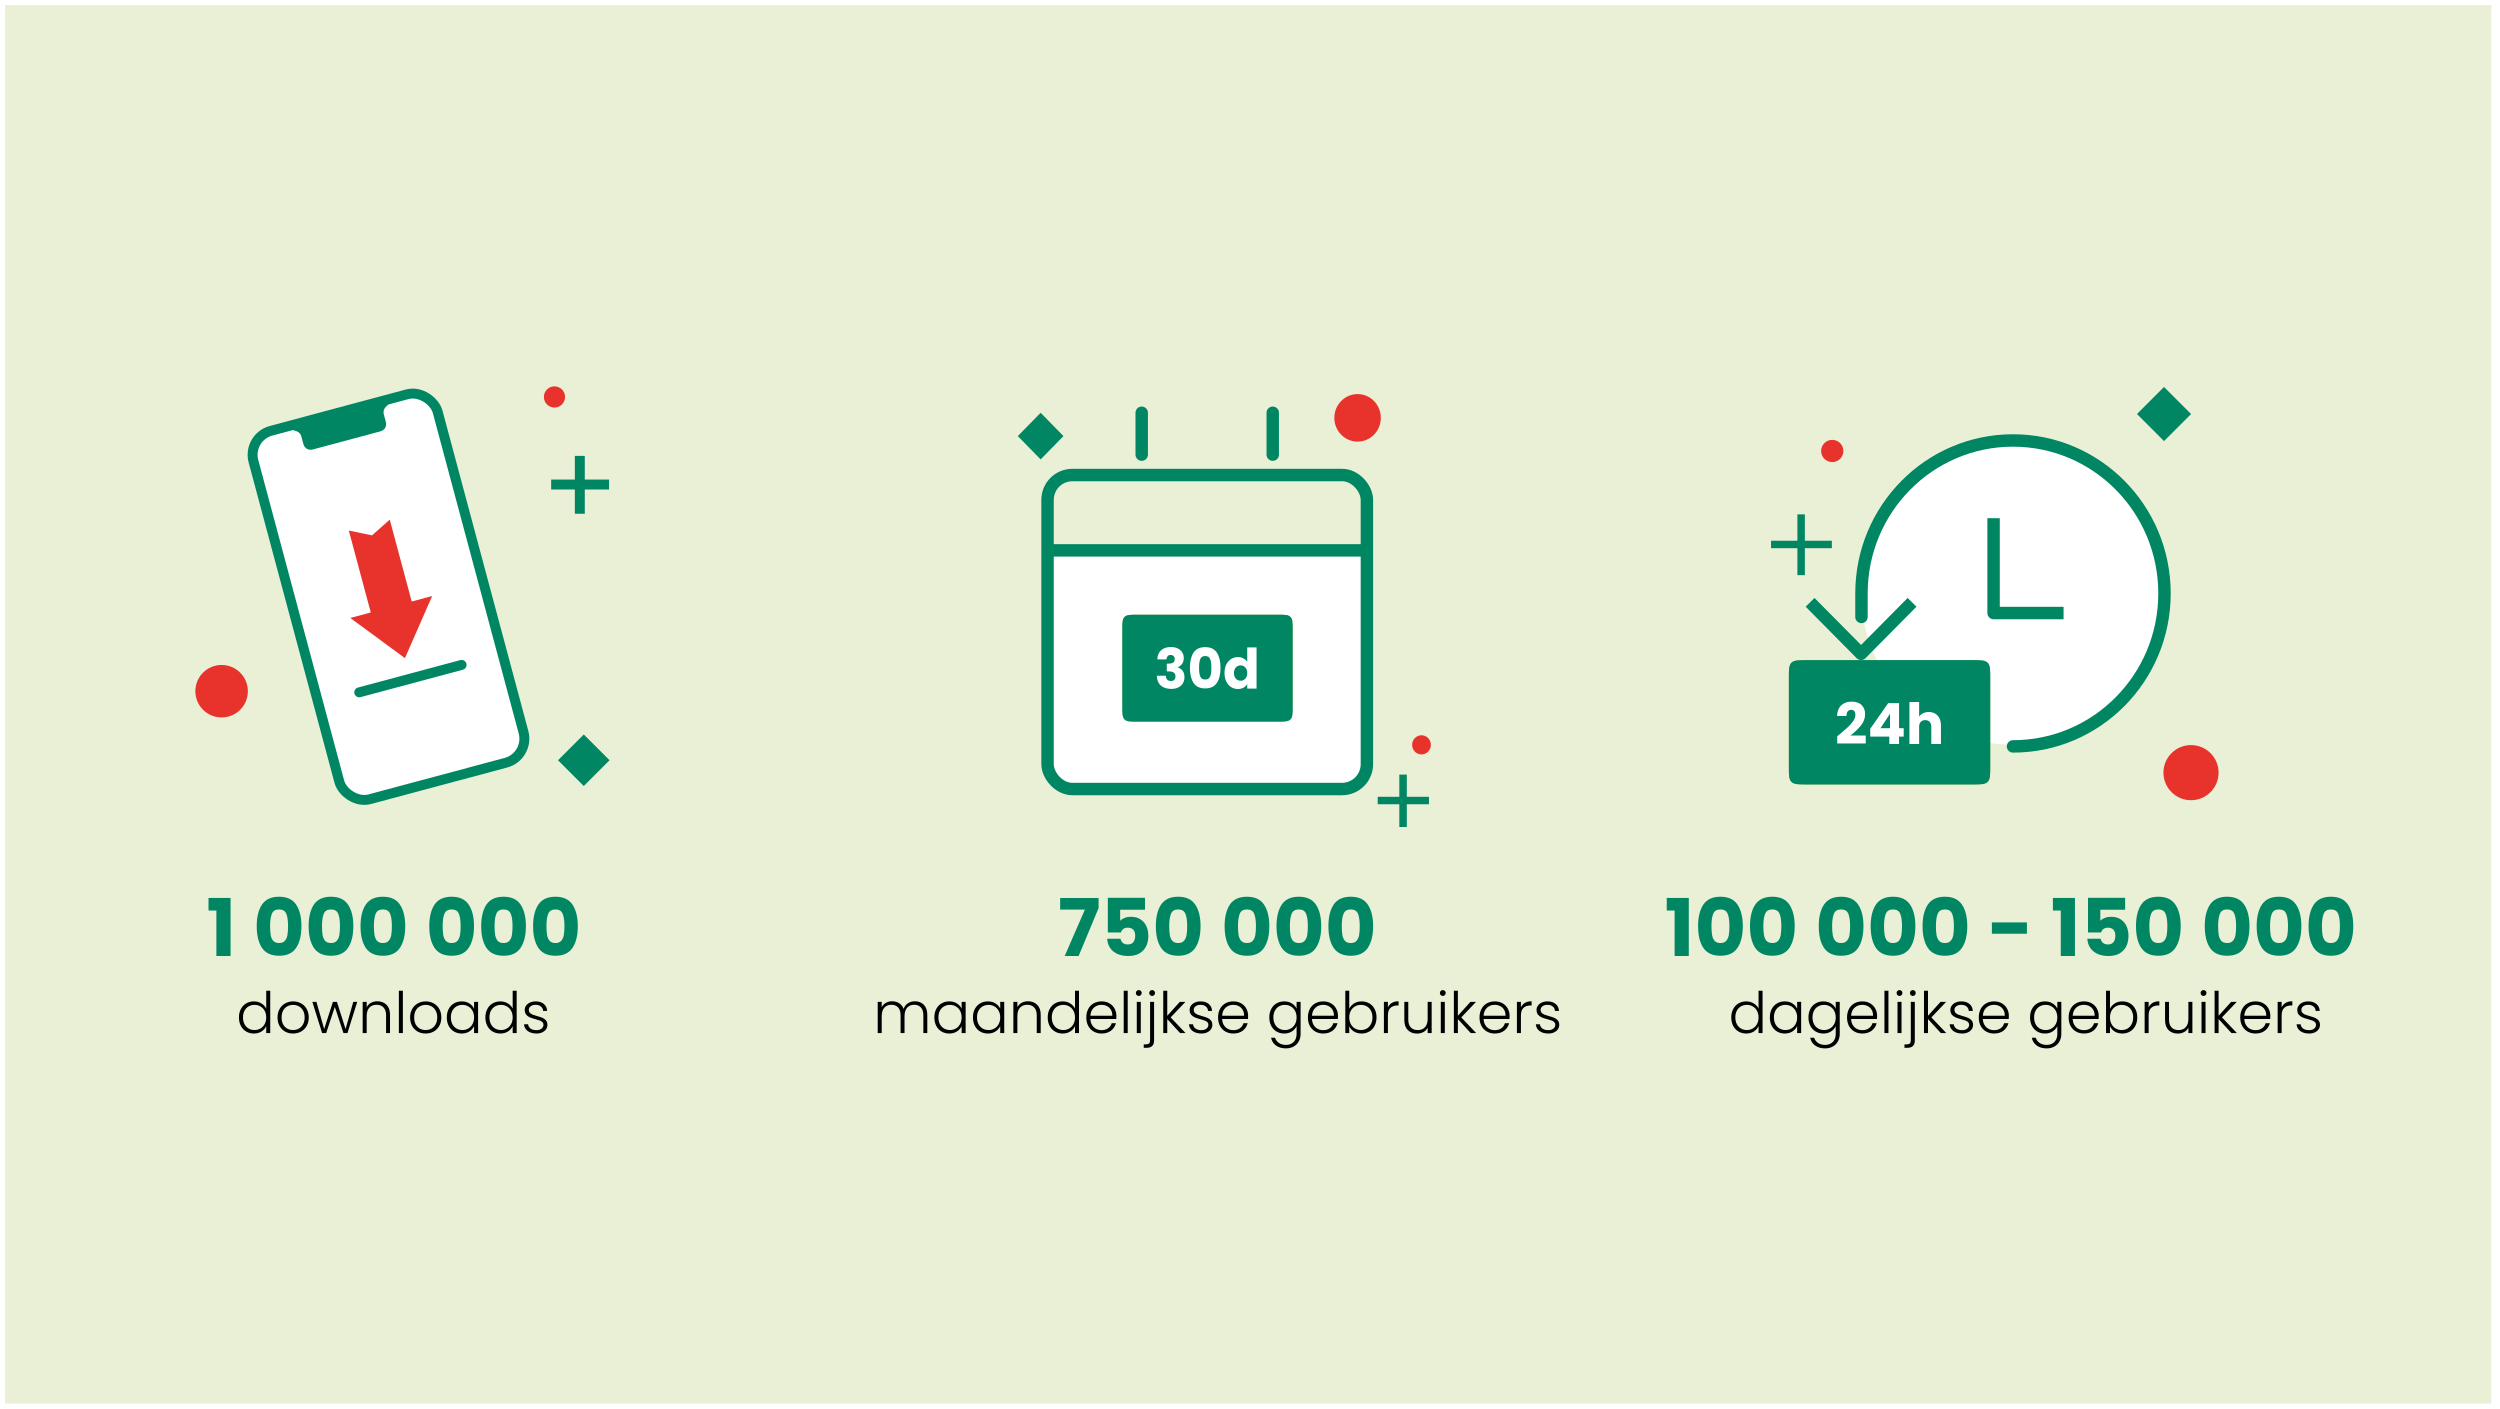 <?xml version="1.0" encoding="utf-8"?>
<svg xmlns="http://www.w3.org/2000/svg" width="2011" height="1133" viewBox="0 0 2011 1133" fill="none">
<g filter="url(#filter0_d_16161_18032)">
<rect width="2000" height="1125" transform="translate(4)" fill="#E9F0D6"/>
<circle cx="1619.29" cy="472.869" r="122.166" fill="white"/>
<path d="M1619.25 596.406C1686.56 596.406 1741.12 541.316 1741.12 473.359C1741.12 405.402 1686.56 350.313 1619.25 350.313C1551.94 350.312 1497.37 405.402 1497.37 473.359V492.29" stroke="#008663" stroke-width="10" stroke-linecap="round" stroke-linejoin="round"/>
<path d="M1459.54 484.057L1497.04 521.917L1534.54 484.057" stroke="#008663" stroke-width="10" stroke-linecap="square" stroke-linejoin="round"/>
<path d="M1654.94 489.124H1603.63V417.82" stroke="#008663" stroke-width="10" stroke-linecap="square" stroke-linejoin="round"/>
<path d="M1740.73 350.805L1762.5 329.039L1740.73 307.273L1718.97 329.039L1740.73 350.805Z" fill="#008663"/>
<path d="M1762.45 639.696C1774.7 639.696 1784.63 629.767 1784.63 617.519C1784.63 605.271 1774.7 595.342 1762.45 595.342C1750.2 595.342 1740.27 605.271 1740.27 617.519C1740.27 629.767 1750.2 639.696 1762.45 639.696Z" fill="#E7332C"/>
<path d="M1438.95 541.303C1438.95 534.569 1438.95 531.202 1441.05 529.11C1443.15 527.018 1446.52 527.018 1453.28 527.018H1586.63C1593.38 527.018 1596.76 527.018 1598.86 529.11C1600.95 531.202 1600.95 534.569 1600.95 541.303V612.732C1600.95 619.466 1600.95 622.833 1598.86 624.925C1596.76 627.018 1593.38 627.018 1586.63 627.018H1453.28C1446.52 627.018 1443.15 627.018 1441.05 624.925C1438.95 622.833 1438.95 619.466 1438.95 612.732V541.303Z" fill="#A0C04F"/>
<path d="M1438.95 541.303C1438.95 534.569 1438.95 531.202 1441.05 529.11C1443.15 527.018 1446.52 527.018 1453.28 527.018H1586.63C1593.38 527.018 1596.76 527.018 1598.86 529.11C1600.95 531.202 1600.95 534.569 1600.95 541.303V612.732C1600.95 619.466 1600.95 622.833 1598.86 624.925C1596.76 627.018 1593.38 627.018 1586.63 627.018H1453.28C1446.52 627.018 1443.15 627.018 1441.05 624.925C1438.95 622.833 1438.95 619.466 1438.95 612.732V541.303Z" fill="#008663"/>
<path d="M1477.86 588.229C1478.9 587.406 1479.37 587.025 1479.28 587.086C1482.27 584.619 1484.61 582.593 1486.32 581.008C1488.05 579.424 1489.52 577.764 1490.7 576.027C1491.89 574.291 1492.48 572.6 1492.48 570.955C1492.48 569.706 1492.2 568.731 1491.62 568.03C1491.04 567.329 1490.17 566.979 1489.01 566.979C1487.85 566.979 1486.94 567.421 1486.27 568.304C1485.63 569.157 1485.31 570.376 1485.31 571.96H1477.77C1477.83 569.371 1478.38 567.207 1479.42 565.471C1480.48 563.734 1481.87 562.455 1483.58 561.632C1485.31 560.81 1487.23 560.398 1489.33 560.398C1492.96 560.398 1495.68 561.328 1497.51 563.186C1499.37 565.044 1500.3 567.466 1500.3 570.452C1500.3 573.712 1499.19 576.743 1496.96 579.546C1494.74 582.318 1491.91 585.03 1488.46 587.68H1500.8V594.032H1477.86V588.229Z" fill="white"/>
<path d="M1504.42 588.549V582.242L1518.86 561.587H1527.59V581.785H1531.33V588.549H1527.59V594.489H1519.77V588.549H1504.42ZM1520.32 570.178L1512.65 581.785H1520.32V570.178Z" fill="white"/>
<path d="M1551.61 568.716C1554.53 568.716 1556.88 569.69 1558.65 571.64C1560.41 573.56 1561.3 576.21 1561.3 579.592V594.489H1553.53V580.643C1553.53 578.937 1553.09 577.611 1552.2 576.667C1551.32 575.723 1550.13 575.25 1548.64 575.25C1547.15 575.25 1545.96 575.723 1545.08 576.667C1544.19 577.611 1543.75 578.937 1543.75 580.643V594.489H1535.94V560.673H1543.75V572.417C1544.54 571.29 1545.62 570.391 1546.99 569.721C1548.37 569.051 1549.9 568.716 1551.61 568.716Z" fill="white"/>
<path d="M1473.86 367.708C1478.8 367.708 1482.81 363.701 1482.81 358.758C1482.81 353.816 1478.8 349.809 1473.86 349.809C1468.92 349.809 1464.91 353.816 1464.91 358.758C1464.91 363.701 1468.92 367.708 1473.86 367.708Z" fill="#E7332C"/>
<path d="M1448.83 409.773V458.664" stroke="#008663" stroke-width="6" stroke-miterlimit="10"/>
<path d="M1473.53 433.967H1424.63" stroke="#008663" stroke-width="6" stroke-miterlimit="10"/>
<path d="M167.728 728.456V718.28H185.456V765H174.064V728.456H167.728ZM206.505 741C206.505 733.661 207.913 727.88 210.729 723.656C213.588 719.432 218.174 717.32 224.489 717.32C230.804 717.32 235.369 719.432 238.185 723.656C241.044 727.88 242.473 733.661 242.473 741C242.473 748.424 241.044 754.248 238.185 758.472C235.369 762.696 230.804 764.808 224.489 764.808C218.174 764.808 213.588 762.696 210.729 758.472C207.913 754.248 206.505 748.424 206.505 741ZM231.721 741C231.721 736.691 231.252 733.384 230.313 731.08C229.374 728.733 227.433 727.56 224.489 727.56C221.545 727.56 219.604 728.733 218.665 731.08C217.726 733.384 217.257 736.691 217.257 741C217.257 743.901 217.428 746.312 217.769 748.232C218.11 750.109 218.793 751.645 219.817 752.84C220.884 753.992 222.441 754.568 224.489 754.568C226.537 754.568 228.073 753.992 229.097 752.84C230.164 751.645 230.868 750.109 231.209 748.232C231.55 746.312 231.721 743.901 231.721 741ZM248.255 741C248.255 733.661 249.663 727.88 252.479 723.656C255.338 719.432 259.924 717.32 266.239 717.32C272.554 717.32 277.119 719.432 279.935 723.656C282.794 727.88 284.223 733.661 284.223 741C284.223 748.424 282.794 754.248 279.935 758.472C277.119 762.696 272.554 764.808 266.239 764.808C259.924 764.808 255.338 762.696 252.479 758.472C249.663 754.248 248.255 748.424 248.255 741ZM273.471 741C273.471 736.691 273.002 733.384 272.063 731.08C271.124 728.733 269.183 727.56 266.239 727.56C263.295 727.56 261.354 728.733 260.415 731.08C259.476 733.384 259.007 736.691 259.007 741C259.007 743.901 259.178 746.312 259.519 748.232C259.86 750.109 260.543 751.645 261.567 752.84C262.634 753.992 264.191 754.568 266.239 754.568C268.287 754.568 269.823 753.992 270.847 752.84C271.914 751.645 272.618 750.109 272.959 748.232C273.3 746.312 273.471 743.901 273.471 741ZM290.005 741C290.005 733.661 291.413 727.88 294.229 723.656C297.088 719.432 301.674 717.32 307.989 717.32C314.304 717.32 318.869 719.432 321.685 723.656C324.544 727.88 325.973 733.661 325.973 741C325.973 748.424 324.544 754.248 321.685 758.472C318.869 762.696 314.304 764.808 307.989 764.808C301.674 764.808 297.088 762.696 294.229 758.472C291.413 754.248 290.005 748.424 290.005 741ZM315.221 741C315.221 736.691 314.752 733.384 313.813 731.08C312.874 728.733 310.933 727.56 307.989 727.56C305.045 727.56 303.104 728.733 302.165 731.08C301.226 733.384 300.757 736.691 300.757 741C300.757 743.901 300.928 746.312 301.269 748.232C301.61 750.109 302.293 751.645 303.317 752.84C304.384 753.992 305.941 754.568 307.989 754.568C310.037 754.568 311.573 753.992 312.597 752.84C313.664 751.645 314.368 750.109 314.709 748.232C315.05 746.312 315.221 743.901 315.221 741ZM345.318 741C345.318 733.661 346.726 727.88 349.542 723.656C352.4 719.432 356.987 717.32 363.302 717.32C369.616 717.32 374.182 719.432 376.998 723.656C379.856 727.88 381.286 733.661 381.286 741C381.286 748.424 379.856 754.248 376.998 758.472C374.182 762.696 369.616 764.808 363.302 764.808C356.987 764.808 352.4 762.696 349.542 758.472C346.726 754.248 345.318 748.424 345.318 741ZM370.534 741C370.534 736.691 370.064 733.384 369.126 731.08C368.187 728.733 366.246 727.56 363.302 727.56C360.358 727.56 358.416 728.733 357.478 731.08C356.539 733.384 356.07 736.691 356.07 741C356.07 743.901 356.24 746.312 356.582 748.232C356.923 750.109 357.606 751.645 358.63 752.84C359.696 753.992 361.254 754.568 363.302 754.568C365.35 754.568 366.886 753.992 367.91 752.84C368.976 751.645 369.68 750.109 370.022 748.232C370.363 746.312 370.534 743.901 370.534 741ZM387.068 741C387.068 733.661 388.476 727.88 391.292 723.656C394.15 719.432 398.737 717.32 405.052 717.32C411.366 717.32 415.932 719.432 418.748 723.656C421.606 727.88 423.036 733.661 423.036 741C423.036 748.424 421.606 754.248 418.748 758.472C415.932 762.696 411.366 764.808 405.052 764.808C398.737 764.808 394.15 762.696 391.292 758.472C388.476 754.248 387.068 748.424 387.068 741ZM412.284 741C412.284 736.691 411.814 733.384 410.876 731.08C409.937 728.733 407.996 727.56 405.052 727.56C402.108 727.56 400.166 728.733 399.228 731.08C398.289 733.384 397.82 736.691 397.82 741C397.82 743.901 397.99 746.312 398.332 748.232C398.673 750.109 399.356 751.645 400.38 752.84C401.446 753.992 403.004 754.568 405.052 754.568C407.1 754.568 408.636 753.992 409.66 752.84C410.726 751.645 411.43 750.109 411.772 748.232C412.113 746.312 412.284 743.901 412.284 741ZM428.818 741C428.818 733.661 430.226 727.88 433.042 723.656C435.9 719.432 440.487 717.32 446.802 717.32C453.116 717.32 457.682 719.432 460.498 723.656C463.356 727.88 464.786 733.661 464.786 741C464.786 748.424 463.356 754.248 460.498 758.472C457.682 762.696 453.116 764.808 446.802 764.808C440.487 764.808 435.9 762.696 433.042 758.472C430.226 754.248 428.818 748.424 428.818 741ZM454.034 741C454.034 736.691 453.564 733.384 452.626 731.08C451.687 728.733 449.746 727.56 446.802 727.56C443.858 727.56 441.916 728.733 440.978 731.08C440.039 733.384 439.57 736.691 439.57 741C439.57 743.901 439.74 746.312 440.082 748.232C440.423 750.109 441.106 751.645 442.13 752.84C443.196 753.992 444.754 754.568 446.802 754.568C448.85 754.568 450.386 753.992 451.41 752.84C452.476 751.645 453.18 750.109 453.522 748.232C453.863 746.312 454.034 743.901 454.034 741Z" fill="#008663"/>
<path d="M883.704 726.472L867.64 765H856.44L872.696 727.688H852.792V718.344H883.704V726.472ZM921.026 727.816H901.058V736.648C901.911 735.709 903.106 734.941 904.642 734.344C906.178 733.747 907.842 733.448 909.634 733.448C912.834 733.448 915.479 734.173 917.57 735.624C919.703 737.075 921.261 738.952 922.242 741.256C923.223 743.56 923.714 746.056 923.714 748.744C923.714 753.736 922.306 757.704 919.49 760.648C916.674 763.549 912.706 765 907.586 765C904.173 765 901.207 764.424 898.69 763.272C896.173 762.077 894.231 760.435 892.866 758.344C891.501 756.253 890.754 753.843 890.626 751.112H901.314C901.57 752.435 902.189 753.544 903.17 754.44C904.151 755.293 905.495 755.72 907.202 755.72C909.207 755.72 910.701 755.08 911.682 753.8C912.663 752.52 913.154 750.813 913.154 748.68C913.154 746.589 912.642 744.989 911.618 743.88C910.594 742.771 909.101 742.216 907.138 742.216C905.687 742.216 904.493 742.579 903.554 743.304C902.615 743.987 901.997 744.904 901.698 746.056H891.138V718.216H921.026V727.816ZM929.755 741C929.755 733.661 931.163 727.88 933.979 723.656C936.838 719.432 941.424 717.32 947.739 717.32C954.054 717.32 958.619 719.432 961.435 723.656C964.294 727.88 965.723 733.661 965.723 741C965.723 748.424 964.294 754.248 961.435 758.472C958.619 762.696 954.054 764.808 947.739 764.808C941.424 764.808 936.838 762.696 933.979 758.472C931.163 754.248 929.755 748.424 929.755 741ZM954.971 741C954.971 736.691 954.502 733.384 953.563 731.08C952.624 728.733 950.683 727.56 947.739 727.56C944.795 727.56 942.854 728.733 941.915 731.08C940.976 733.384 940.507 736.691 940.507 741C940.507 743.901 940.678 746.312 941.019 748.232C941.36 750.109 942.043 751.645 943.067 752.84C944.134 753.992 945.691 754.568 947.739 754.568C949.787 754.568 951.323 753.992 952.347 752.84C953.414 751.645 954.118 750.109 954.459 748.232C954.8 746.312 954.971 743.901 954.971 741ZM985.068 741C985.068 733.661 986.476 727.88 989.292 723.656C992.15 719.432 996.737 717.32 1003.05 717.32C1009.37 717.32 1013.93 719.432 1016.75 723.656C1019.61 727.88 1021.04 733.661 1021.04 741C1021.04 748.424 1019.61 754.248 1016.75 758.472C1013.93 762.696 1009.37 764.808 1003.05 764.808C996.737 764.808 992.15 762.696 989.292 758.472C986.476 754.248 985.068 748.424 985.068 741ZM1010.28 741C1010.28 736.691 1009.81 733.384 1008.88 731.08C1007.94 728.733 1006 727.56 1003.05 727.56C1000.11 727.56 998.166 728.733 997.228 731.08C996.289 733.384 995.82 736.691 995.82 741C995.82 743.901 995.99 746.312 996.332 748.232C996.673 750.109 997.356 751.645 998.38 752.84C999.446 753.992 1001 754.568 1003.05 754.568C1005.1 754.568 1006.64 753.992 1007.66 752.84C1008.73 751.645 1009.43 750.109 1009.77 748.232C1010.11 746.312 1010.28 743.901 1010.28 741ZM1026.82 741C1026.82 733.661 1028.23 727.88 1031.04 723.656C1033.9 719.432 1038.49 717.32 1044.8 717.32C1051.12 717.32 1055.68 719.432 1058.5 723.656C1061.36 727.88 1062.79 733.661 1062.79 741C1062.79 748.424 1061.36 754.248 1058.5 758.472C1055.68 762.696 1051.12 764.808 1044.8 764.808C1038.49 764.808 1033.9 762.696 1031.04 758.472C1028.23 754.248 1026.82 748.424 1026.82 741ZM1052.03 741C1052.03 736.691 1051.56 733.384 1050.63 731.08C1049.69 728.733 1047.75 727.56 1044.8 727.56C1041.86 727.56 1039.92 728.733 1038.98 731.08C1038.04 733.384 1037.57 736.691 1037.57 741C1037.57 743.901 1037.74 746.312 1038.08 748.232C1038.42 750.109 1039.11 751.645 1040.13 752.84C1041.2 753.992 1042.75 754.568 1044.8 754.568C1046.85 754.568 1048.39 753.992 1049.41 752.84C1050.48 751.645 1051.18 750.109 1051.52 748.232C1051.86 746.312 1052.03 743.901 1052.03 741ZM1068.57 741C1068.57 733.661 1069.98 727.88 1072.79 723.656C1075.65 719.432 1080.24 717.32 1086.55 717.32C1092.87 717.32 1097.43 719.432 1100.25 723.656C1103.11 727.88 1104.54 733.661 1104.54 741C1104.54 748.424 1103.11 754.248 1100.25 758.472C1097.43 762.696 1092.87 764.808 1086.55 764.808C1080.24 764.808 1075.65 762.696 1072.79 758.472C1069.98 754.248 1068.57 748.424 1068.57 741ZM1093.78 741C1093.78 736.691 1093.31 733.384 1092.38 731.08C1091.44 728.733 1089.5 727.56 1086.55 727.56C1083.61 727.56 1081.67 728.733 1080.73 731.08C1079.79 733.384 1079.32 736.691 1079.32 741C1079.32 743.901 1079.49 746.312 1079.83 748.232C1080.17 750.109 1080.86 751.645 1081.88 752.84C1082.95 753.992 1084.5 754.568 1086.55 754.568C1088.6 754.568 1090.14 753.992 1091.16 752.84C1092.23 751.645 1092.93 750.109 1093.27 748.232C1093.61 746.312 1093.78 743.901 1093.78 741Z" fill="#008663"/>
<path d="M1340.73 728.456V718.28H1358.46V765H1347.06V728.456H1340.73ZM1365.94 741C1365.94 733.661 1367.35 727.88 1370.17 723.656C1373.03 719.432 1377.61 717.32 1383.93 717.32C1390.24 717.32 1394.81 719.432 1397.62 723.656C1400.48 727.88 1401.91 733.661 1401.91 741C1401.91 748.424 1400.48 754.248 1397.62 758.472C1394.81 762.696 1390.24 764.808 1383.93 764.808C1377.61 764.808 1373.03 762.696 1370.17 758.472C1367.35 754.248 1365.94 748.424 1365.94 741ZM1391.16 741C1391.16 736.691 1390.69 733.384 1389.75 731.08C1388.81 728.733 1386.87 727.56 1383.93 727.56C1380.98 727.56 1379.04 728.733 1378.1 731.08C1377.16 733.384 1376.69 736.691 1376.69 741C1376.69 743.901 1376.87 746.312 1377.21 748.232C1377.55 750.109 1378.23 751.645 1379.25 752.84C1380.32 753.992 1381.88 754.568 1383.93 754.568C1385.97 754.568 1387.51 753.992 1388.53 752.84C1389.6 751.645 1390.31 750.109 1390.65 748.232C1390.99 746.312 1391.16 743.901 1391.16 741ZM1407.69 741C1407.69 733.661 1409.1 727.88 1411.92 723.656C1414.78 719.432 1419.36 717.32 1425.68 717.32C1431.99 717.32 1436.56 719.432 1439.37 723.656C1442.23 727.88 1443.66 733.661 1443.66 741C1443.66 748.424 1442.23 754.248 1439.37 758.472C1436.56 762.696 1431.99 764.808 1425.68 764.808C1419.36 764.808 1414.78 762.696 1411.92 758.472C1409.1 754.248 1407.69 748.424 1407.69 741ZM1432.91 741C1432.91 736.691 1432.44 733.384 1431.5 731.08C1430.56 728.733 1428.62 727.56 1425.68 727.56C1422.73 727.56 1420.79 728.733 1419.85 731.08C1418.91 733.384 1418.44 736.691 1418.44 741C1418.44 743.901 1418.62 746.312 1418.96 748.232C1419.3 750.109 1419.98 751.645 1421 752.84C1422.07 753.992 1423.63 754.568 1425.68 754.568C1427.72 754.568 1429.26 753.992 1430.28 752.84C1431.35 751.645 1432.06 750.109 1432.4 748.232C1432.74 746.312 1432.91 743.901 1432.91 741ZM1463.01 741C1463.01 733.661 1464.41 727.88 1467.23 723.656C1470.09 719.432 1474.67 717.32 1480.99 717.32C1487.3 717.32 1491.87 719.432 1494.69 723.656C1497.54 727.88 1498.97 733.661 1498.97 741C1498.97 748.424 1497.54 754.248 1494.69 758.472C1491.87 762.696 1487.3 764.808 1480.99 764.808C1474.67 764.808 1470.09 762.696 1467.23 758.472C1464.41 754.248 1463.01 748.424 1463.01 741ZM1488.22 741C1488.22 736.691 1487.75 733.384 1486.81 731.08C1485.87 728.733 1483.93 727.56 1480.99 727.56C1478.05 727.56 1476.1 728.733 1475.17 731.08C1474.23 733.384 1473.76 736.691 1473.76 741C1473.76 743.901 1473.93 746.312 1474.27 748.232C1474.61 750.109 1475.29 751.645 1476.32 752.84C1477.38 753.992 1478.94 754.568 1480.99 754.568C1483.04 754.568 1484.57 753.992 1485.6 752.84C1486.66 751.645 1487.37 750.109 1487.71 748.232C1488.05 746.312 1488.22 743.901 1488.22 741ZM1504.76 741C1504.76 733.661 1506.16 727.88 1508.98 723.656C1511.84 719.432 1516.42 717.32 1522.74 717.32C1529.05 717.32 1533.62 719.432 1536.44 723.656C1539.29 727.88 1540.72 733.661 1540.72 741C1540.72 748.424 1539.29 754.248 1536.44 758.472C1533.62 762.696 1529.05 764.808 1522.74 764.808C1516.42 764.808 1511.84 762.696 1508.98 758.472C1506.16 754.248 1504.76 748.424 1504.76 741ZM1529.97 741C1529.97 736.691 1529.5 733.384 1528.56 731.08C1527.62 728.733 1525.68 727.56 1522.74 727.56C1519.8 727.56 1517.85 728.733 1516.92 731.08C1515.98 733.384 1515.51 736.691 1515.51 741C1515.51 743.901 1515.68 746.312 1516.02 748.232C1516.36 750.109 1517.04 751.645 1518.07 752.84C1519.13 753.992 1520.69 754.568 1522.74 754.568C1524.79 754.568 1526.32 753.992 1527.35 752.84C1528.41 751.645 1529.12 750.109 1529.46 748.232C1529.8 746.312 1529.97 743.901 1529.97 741ZM1546.51 741C1546.51 733.661 1547.91 727.88 1550.73 723.656C1553.59 719.432 1558.17 717.32 1564.49 717.32C1570.8 717.32 1575.37 719.432 1578.19 723.656C1581.04 727.88 1582.47 733.661 1582.47 741C1582.47 748.424 1581.04 754.248 1578.19 758.472C1575.37 762.696 1570.8 764.808 1564.49 764.808C1558.17 764.808 1553.59 762.696 1550.73 758.472C1547.91 754.248 1546.51 748.424 1546.51 741ZM1571.72 741C1571.72 736.691 1571.25 733.384 1570.31 731.08C1569.37 728.733 1567.43 727.56 1564.49 727.56C1561.55 727.56 1559.6 728.733 1558.67 731.08C1557.73 733.384 1557.26 736.691 1557.26 741C1557.26 743.901 1557.43 746.312 1557.77 748.232C1558.11 750.109 1558.79 751.645 1559.82 752.84C1560.88 753.992 1562.44 754.568 1564.49 754.568C1566.54 754.568 1568.07 753.992 1569.1 752.84C1570.16 751.645 1570.87 750.109 1571.21 748.232C1571.55 746.312 1571.72 743.901 1571.72 741ZM1630.43 737.992V747.08H1602.27V737.992H1630.43ZM1651.35 728.456V718.28H1669.08V765H1657.69V728.456H1651.35ZM1709.46 727.816H1689.5V736.648C1690.35 735.709 1691.54 734.941 1693.08 734.344C1694.62 733.747 1696.28 733.448 1698.07 733.448C1701.27 733.448 1703.92 734.173 1706.01 735.624C1708.14 737.075 1709.7 738.952 1710.68 741.256C1711.66 743.56 1712.15 746.056 1712.15 748.744C1712.15 753.736 1710.74 757.704 1707.93 760.648C1705.11 763.549 1701.14 765 1696.02 765C1692.61 765 1689.64 764.424 1687.13 763.272C1684.61 762.077 1682.67 760.435 1681.3 758.344C1679.94 756.253 1679.19 753.843 1679.06 751.112H1689.75C1690.01 752.435 1690.63 753.544 1691.61 754.44C1692.59 755.293 1693.93 755.72 1695.64 755.72C1697.64 755.72 1699.14 755.08 1700.12 753.8C1701.1 752.52 1701.59 750.813 1701.59 748.68C1701.59 746.589 1701.08 744.989 1700.06 743.88C1699.03 742.771 1697.54 742.216 1695.58 742.216C1694.12 742.216 1692.93 742.579 1691.99 743.304C1691.05 743.987 1690.43 744.904 1690.14 746.056H1679.58V718.216H1709.46V727.816ZM1718.19 741C1718.19 733.661 1719.6 727.88 1722.42 723.656C1725.28 719.432 1729.86 717.32 1736.18 717.32C1742.49 717.32 1747.06 719.432 1749.87 723.656C1752.73 727.88 1754.16 733.661 1754.16 741C1754.16 748.424 1752.73 754.248 1749.87 758.472C1747.06 762.696 1742.49 764.808 1736.18 764.808C1729.86 764.808 1725.28 762.696 1722.42 758.472C1719.6 754.248 1718.19 748.424 1718.19 741ZM1743.41 741C1743.41 736.691 1742.94 733.384 1742 731.08C1741.06 728.733 1739.12 727.56 1736.18 727.56C1733.23 727.56 1731.29 728.733 1730.35 731.08C1729.41 733.384 1728.94 736.691 1728.94 741C1728.94 743.901 1729.12 746.312 1729.46 748.232C1729.8 750.109 1730.48 751.645 1731.5 752.84C1732.57 753.992 1734.13 754.568 1736.18 754.568C1738.22 754.568 1739.76 753.992 1740.78 752.84C1741.85 751.645 1742.56 750.109 1742.9 748.232C1743.24 746.312 1743.41 743.901 1743.41 741ZM1773.51 741C1773.51 733.661 1774.91 727.88 1777.73 723.656C1780.59 719.432 1785.17 717.32 1791.49 717.32C1797.8 717.32 1802.37 719.432 1805.19 723.656C1808.04 727.88 1809.47 733.661 1809.47 741C1809.47 748.424 1808.04 754.248 1805.19 758.472C1802.37 762.696 1797.8 764.808 1791.49 764.808C1785.17 764.808 1780.59 762.696 1777.73 758.472C1774.91 754.248 1773.51 748.424 1773.51 741ZM1798.72 741C1798.72 736.691 1798.25 733.384 1797.31 731.08C1796.37 728.733 1794.43 727.56 1791.49 727.56C1788.55 727.56 1786.6 728.733 1785.67 731.08C1784.73 733.384 1784.26 736.691 1784.26 741C1784.26 743.901 1784.43 746.312 1784.77 748.232C1785.11 750.109 1785.79 751.645 1786.82 752.84C1787.88 753.992 1789.44 754.568 1791.49 754.568C1793.54 754.568 1795.07 753.992 1796.1 752.84C1797.16 751.645 1797.87 750.109 1798.21 748.232C1798.55 746.312 1798.72 743.901 1798.72 741ZM1815.26 741C1815.26 733.661 1816.66 727.88 1819.48 723.656C1822.34 719.432 1826.92 717.32 1833.24 717.32C1839.55 717.32 1844.12 719.432 1846.94 723.656C1849.79 727.88 1851.22 733.661 1851.22 741C1851.22 748.424 1849.79 754.248 1846.94 758.472C1844.12 762.696 1839.55 764.808 1833.24 764.808C1826.92 764.808 1822.34 762.696 1819.48 758.472C1816.66 754.248 1815.26 748.424 1815.26 741ZM1840.47 741C1840.47 736.691 1840 733.384 1839.06 731.08C1838.12 728.733 1836.18 727.56 1833.24 727.56C1830.3 727.56 1828.35 728.733 1827.42 731.08C1826.48 733.384 1826.01 736.691 1826.01 741C1826.01 743.901 1826.18 746.312 1826.52 748.232C1826.86 750.109 1827.54 751.645 1828.57 752.84C1829.63 753.992 1831.19 754.568 1833.24 754.568C1835.29 754.568 1836.82 753.992 1837.85 752.84C1838.91 751.645 1839.62 750.109 1839.96 748.232C1840.3 746.312 1840.47 743.901 1840.47 741ZM1857.01 741C1857.01 733.661 1858.41 727.88 1861.23 723.656C1864.09 719.432 1868.67 717.32 1874.99 717.32C1881.3 717.32 1885.87 719.432 1888.69 723.656C1891.54 727.88 1892.97 733.661 1892.97 741C1892.97 748.424 1891.54 754.248 1888.69 758.472C1885.87 762.696 1881.3 764.808 1874.99 764.808C1868.67 764.808 1864.09 762.696 1861.23 758.472C1858.41 754.248 1857.01 748.424 1857.01 741ZM1882.22 741C1882.22 736.691 1881.75 733.384 1880.81 731.08C1879.87 728.733 1877.93 727.56 1874.99 727.56C1872.05 727.56 1870.1 728.733 1869.17 731.08C1868.23 733.384 1867.76 736.691 1867.76 741C1867.76 743.901 1867.93 746.312 1868.27 748.232C1868.61 750.109 1869.29 751.645 1870.32 752.84C1871.38 753.992 1872.94 754.568 1874.99 754.568C1877.04 754.568 1878.57 753.992 1879.6 752.84C1880.66 751.645 1881.37 750.109 1881.71 748.232C1882.05 746.312 1882.22 743.901 1882.22 741Z" fill="#008663"/>
<path d="M192.208 814.396C192.208 811.82 192.729 809.566 193.772 807.634C194.815 805.671 196.241 804.169 198.05 803.126C199.89 802.053 201.96 801.516 204.26 801.516C206.468 801.516 208.461 802.053 210.24 803.126C212.019 804.199 213.322 805.595 214.15 807.312V792.96H217.37V827H214.15V821.388C213.383 823.136 212.126 824.577 210.378 825.712C208.63 826.816 206.575 827.368 204.214 827.368C201.914 827.368 199.844 826.831 198.004 825.758C196.195 824.685 194.769 823.167 193.726 821.204C192.714 819.241 192.208 816.972 192.208 814.396ZM214.15 814.442C214.15 812.418 213.736 810.639 212.908 809.106C212.08 807.573 210.945 806.392 209.504 805.564C208.093 804.736 206.529 804.322 204.812 804.322C203.033 804.322 201.439 804.721 200.028 805.518C198.617 806.315 197.498 807.481 196.67 809.014C195.873 810.517 195.474 812.311 195.474 814.396C195.474 816.451 195.873 818.26 196.67 819.824C197.498 821.357 198.617 822.538 200.028 823.366C201.439 824.163 203.033 824.562 204.812 824.562C206.529 824.562 208.093 824.148 209.504 823.32C210.945 822.492 212.08 821.311 212.908 819.778C213.736 818.245 214.15 816.466 214.15 814.442ZM235.715 827.368C233.354 827.368 231.222 826.847 229.321 825.804C227.45 824.731 225.963 823.228 224.859 821.296C223.786 819.333 223.249 817.049 223.249 814.442C223.249 811.835 223.801 809.566 224.905 807.634C226.009 805.671 227.512 804.169 229.413 803.126C231.314 802.053 233.446 801.516 235.807 801.516C238.168 801.516 240.3 802.053 242.201 803.126C244.133 804.169 245.636 805.671 246.709 807.634C247.813 809.566 248.365 811.835 248.365 814.442C248.365 817.018 247.813 819.287 246.709 821.25C245.605 823.213 244.087 824.731 242.155 825.804C240.223 826.847 238.076 827.368 235.715 827.368ZM235.715 824.562C237.371 824.562 238.904 824.194 240.315 823.458C241.726 822.691 242.86 821.557 243.719 820.054C244.608 818.521 245.053 816.65 245.053 814.442C245.053 812.234 244.624 810.379 243.765 808.876C242.906 807.343 241.772 806.208 240.361 805.472C238.95 804.705 237.417 804.322 235.761 804.322C234.105 804.322 232.572 804.705 231.161 805.472C229.75 806.208 228.616 807.343 227.757 808.876C226.929 810.379 226.515 812.234 226.515 814.442C226.515 816.65 226.929 818.521 227.757 820.054C228.616 821.557 229.735 822.691 231.115 823.458C232.526 824.194 234.059 824.562 235.715 824.562ZM287.355 801.884L279.489 827H276.269L269.323 805.932L262.377 827H259.111L251.245 801.884H254.511L260.767 823.734L267.805 801.884H271.025L277.971 823.78L284.181 801.884H287.355ZM303.52 801.424C306.526 801.424 308.979 802.359 310.88 804.23C312.782 806.07 313.732 808.753 313.732 812.28V827H310.558V812.648C310.558 809.919 309.868 807.833 308.488 806.392C307.139 804.951 305.284 804.23 302.922 804.23C300.5 804.23 298.568 804.997 297.126 806.53C295.685 808.063 294.964 810.317 294.964 813.292V827H291.744V801.884H294.964V806.162C295.762 804.629 296.912 803.463 298.414 802.666C299.917 801.838 301.619 801.424 303.52 801.424ZM324.074 792.96V827H320.854V792.96H324.074ZM342.36 827.368C339.998 827.368 337.867 826.847 335.966 825.804C334.095 824.731 332.608 823.228 331.504 821.296C330.43 819.333 329.894 817.049 329.894 814.442C329.894 811.835 330.446 809.566 331.55 807.634C332.654 805.671 334.156 804.169 336.058 803.126C337.959 802.053 340.09 801.516 342.452 801.516C344.813 801.516 346.944 802.053 348.846 803.126C350.778 804.169 352.28 805.671 353.354 807.634C354.458 809.566 355.01 811.835 355.01 814.442C355.01 817.018 354.458 819.287 353.354 821.25C352.25 823.213 350.732 824.731 348.8 825.804C346.868 826.847 344.721 827.368 342.36 827.368ZM342.36 824.562C344.016 824.562 345.549 824.194 346.96 823.458C348.37 822.691 349.505 821.557 350.364 820.054C351.253 818.521 351.698 816.65 351.698 814.442C351.698 812.234 351.268 810.379 350.41 808.876C349.551 807.343 348.416 806.208 347.006 805.472C345.595 804.705 344.062 804.322 342.406 804.322C340.75 804.322 339.216 804.705 337.806 805.472C336.395 806.208 335.26 807.343 334.402 808.876C333.574 810.379 333.16 812.234 333.16 814.442C333.16 816.65 333.574 818.521 334.402 820.054C335.26 821.557 336.38 822.691 337.76 823.458C339.17 824.194 340.704 824.562 342.36 824.562ZM359.407 814.396C359.407 811.82 359.913 809.566 360.925 807.634C361.968 805.671 363.394 804.169 365.203 803.126C367.043 802.053 369.113 801.516 371.413 801.516C373.805 801.516 375.86 802.068 377.577 803.172C379.325 804.276 380.583 805.687 381.349 807.404V801.884H384.569V827H381.349V821.434C380.552 823.151 379.279 824.577 377.531 825.712C375.814 826.816 373.759 827.368 371.367 827.368C369.098 827.368 367.043 826.831 365.203 825.758C363.394 824.685 361.968 823.167 360.925 821.204C359.913 819.241 359.407 816.972 359.407 814.396ZM381.349 814.442C381.349 812.418 380.935 810.639 380.107 809.106C379.279 807.573 378.145 806.392 376.703 805.564C375.293 804.736 373.729 804.322 372.011 804.322C370.233 804.322 368.638 804.721 367.227 805.518C365.817 806.315 364.697 807.481 363.869 809.014C363.072 810.517 362.673 812.311 362.673 814.396C362.673 816.451 363.072 818.26 363.869 819.824C364.697 821.357 365.817 822.538 367.227 823.366C368.638 824.163 370.233 824.562 372.011 824.562C373.729 824.562 375.293 824.148 376.703 823.32C378.145 822.492 379.279 821.311 380.107 819.778C380.935 818.245 381.349 816.466 381.349 814.442ZM390.448 814.396C390.448 811.82 390.97 809.566 392.012 807.634C393.055 805.671 394.481 804.169 396.29 803.126C398.13 802.053 400.2 801.516 402.5 801.516C404.708 801.516 406.702 802.053 408.48 803.126C410.259 804.199 411.562 805.595 412.39 807.312V792.96H415.61V827H412.39V821.388C411.624 823.136 410.366 824.577 408.618 825.712C406.87 826.816 404.816 827.368 402.454 827.368C400.154 827.368 398.084 826.831 396.244 825.758C394.435 824.685 393.009 823.167 391.966 821.204C390.954 819.241 390.448 816.972 390.448 814.396ZM412.39 814.442C412.39 812.418 411.976 810.639 411.148 809.106C410.32 807.573 409.186 806.392 407.744 805.564C406.334 804.736 404.77 804.322 403.052 804.322C401.274 804.322 399.679 804.721 398.268 805.518C396.858 806.315 395.738 807.481 394.91 809.014C394.113 810.517 393.714 812.311 393.714 814.396C393.714 816.451 394.113 818.26 394.91 819.824C395.738 821.357 396.858 822.538 398.268 823.366C399.679 824.163 401.274 824.562 403.052 824.562C404.77 824.562 406.334 824.148 407.744 823.32C409.186 822.492 410.32 821.311 411.148 819.778C411.976 818.245 412.39 816.466 412.39 814.442ZM431.609 827.368C428.727 827.368 426.365 826.709 424.525 825.39C422.716 824.041 421.704 822.216 421.489 819.916H424.801C424.955 821.327 425.614 822.477 426.779 823.366C427.975 824.225 429.57 824.654 431.563 824.654C433.311 824.654 434.676 824.24 435.657 823.412C436.669 822.584 437.175 821.557 437.175 820.33C437.175 819.471 436.899 818.766 436.347 818.214C435.795 817.662 435.09 817.233 434.231 816.926C433.403 816.589 432.269 816.236 430.827 815.868C428.957 815.377 427.439 814.887 426.273 814.396C425.108 813.905 424.111 813.185 423.283 812.234C422.486 811.253 422.087 809.949 422.087 808.324C422.087 807.097 422.455 805.963 423.191 804.92C423.927 803.877 424.97 803.049 426.319 802.436C427.669 801.823 429.202 801.516 430.919 801.516C433.618 801.516 435.795 802.206 437.451 803.586C439.107 804.935 439.997 806.806 440.119 809.198H436.899C436.807 807.726 436.225 806.545 435.151 805.656C434.109 804.736 432.667 804.276 430.827 804.276C429.202 804.276 427.883 804.659 426.871 805.426C425.859 806.193 425.353 807.143 425.353 808.278C425.353 809.259 425.645 810.072 426.227 810.716C426.841 811.329 427.592 811.82 428.481 812.188C429.371 812.525 430.567 812.909 432.069 813.338C433.879 813.829 435.32 814.304 436.393 814.764C437.467 815.224 438.387 815.899 439.153 816.788C439.92 817.677 440.319 818.858 440.349 820.33C440.349 821.679 439.981 822.891 439.245 823.964C438.509 825.007 437.482 825.835 436.163 826.448C434.845 827.061 433.327 827.368 431.609 827.368Z" fill="black"/>
<path d="M735.934 801.424C738.878 801.424 741.27 802.359 743.11 804.23C744.981 806.07 745.916 808.753 745.916 812.28V827H742.742V812.648C742.742 809.919 742.083 807.833 740.764 806.392C739.446 804.951 737.652 804.23 735.382 804.23C733.021 804.23 731.135 805.012 729.724 806.576C728.314 808.14 727.608 810.409 727.608 813.384V827H724.434V812.648C724.434 809.919 723.775 807.833 722.456 806.392C721.138 804.951 719.328 804.23 717.028 804.23C714.667 804.23 712.781 805.012 711.37 806.576C709.96 808.14 709.254 810.409 709.254 813.384V827H706.034V801.884H709.254V806.208C710.052 804.644 711.186 803.463 712.658 802.666C714.13 801.838 715.771 801.424 717.58 801.424C719.758 801.424 721.659 801.945 723.284 802.988C724.94 804.031 726.136 805.564 726.872 807.588C727.547 805.595 728.697 804.077 730.322 803.034C731.978 801.961 733.849 801.424 735.934 801.424ZM751.596 814.396C751.596 811.82 752.102 809.566 753.114 807.634C754.156 805.671 755.582 804.169 757.392 803.126C759.232 802.053 761.302 801.516 763.602 801.516C765.994 801.516 768.048 802.068 769.766 803.172C771.514 804.276 772.771 805.687 773.538 807.404V801.884H776.758V827H773.538V821.434C772.74 823.151 771.468 824.577 769.72 825.712C768.002 826.816 765.948 827.368 763.556 827.368C761.286 827.368 759.232 826.831 757.392 825.758C755.582 824.685 754.156 823.167 753.114 821.204C752.102 819.241 751.596 816.972 751.596 814.396ZM773.538 814.442C773.538 812.418 773.124 810.639 772.296 809.106C771.468 807.573 770.333 806.392 768.892 805.564C767.481 804.736 765.917 804.322 764.2 804.322C762.421 804.322 760.826 804.721 759.416 805.518C758.005 806.315 756.886 807.481 756.058 809.014C755.26 810.517 754.862 812.311 754.862 814.396C754.862 816.451 755.26 818.26 756.058 819.824C756.886 821.357 758.005 822.538 759.416 823.366C760.826 824.163 762.421 824.562 764.2 824.562C765.917 824.562 767.481 824.148 768.892 823.32C770.333 822.492 771.468 821.311 772.296 819.778C773.124 818.245 773.538 816.466 773.538 814.442ZM782.637 814.396C782.637 811.82 783.143 809.566 784.155 807.634C785.197 805.671 786.623 804.169 788.433 803.126C790.273 802.053 792.343 801.516 794.643 801.516C797.035 801.516 799.089 802.068 800.807 803.172C802.555 804.276 803.812 805.687 804.579 807.404V801.884H807.799V827H804.579V821.434C803.781 823.151 802.509 824.577 800.761 825.712C799.043 826.816 796.989 827.368 794.597 827.368C792.327 827.368 790.273 826.831 788.433 825.758C786.623 824.685 785.197 823.167 784.155 821.204C783.143 819.241 782.637 816.972 782.637 814.396ZM804.579 814.442C804.579 812.418 804.165 810.639 803.337 809.106C802.509 807.573 801.374 806.392 799.933 805.564C798.522 804.736 796.958 804.322 795.241 804.322C793.462 804.322 791.867 804.721 790.457 805.518C789.046 806.315 787.927 807.481 787.099 809.014C786.301 810.517 785.903 812.311 785.903 814.396C785.903 816.451 786.301 818.26 787.099 819.824C787.927 821.357 789.046 822.538 790.457 823.366C791.867 824.163 793.462 824.562 795.241 824.562C796.958 824.562 798.522 824.148 799.933 823.32C801.374 822.492 802.509 821.311 803.337 819.778C804.165 818.245 804.579 816.466 804.579 814.442ZM826.926 801.424C829.931 801.424 832.384 802.359 834.286 804.23C836.187 806.07 837.138 808.753 837.138 812.28V827H833.964V812.648C833.964 809.919 833.274 807.833 831.894 806.392C830.544 804.951 828.689 804.23 826.328 804.23C823.905 804.23 821.973 804.997 820.532 806.53C819.09 808.063 818.37 810.317 818.37 813.292V827H815.15V801.884H818.37V806.162C819.167 804.629 820.317 803.463 821.82 802.666C823.322 801.838 825.024 801.424 826.926 801.424ZM842.787 814.396C842.787 811.82 843.308 809.566 844.351 807.634C845.394 805.671 846.82 804.169 848.629 803.126C850.469 802.053 852.539 801.516 854.839 801.516C857.047 801.516 859.04 802.053 860.819 803.126C862.598 804.199 863.901 805.595 864.729 807.312V792.96H867.949V827H864.729V821.388C863.962 823.136 862.705 824.577 860.957 825.712C859.209 826.816 857.154 827.368 854.793 827.368C852.493 827.368 850.423 826.831 848.583 825.758C846.774 824.685 845.348 823.167 844.305 821.204C843.293 819.241 842.787 816.972 842.787 814.396ZM864.729 814.442C864.729 812.418 864.315 810.639 863.487 809.106C862.659 807.573 861.524 806.392 860.083 805.564C858.672 804.736 857.108 804.322 855.391 804.322C853.612 804.322 852.018 804.721 850.607 805.518C849.196 806.315 848.077 807.481 847.249 809.014C846.452 810.517 846.053 812.311 846.053 814.396C846.053 816.451 846.452 818.26 847.249 819.824C848.077 821.357 849.196 822.538 850.607 823.366C852.018 824.163 853.612 824.562 855.391 824.562C857.108 824.562 858.672 824.148 860.083 823.32C861.524 822.492 862.659 821.311 863.487 819.778C864.315 818.245 864.729 816.466 864.729 814.442ZM898.024 813.154C898.024 814.258 897.993 815.101 897.932 815.684H877.094C877.186 817.585 877.646 819.211 878.474 820.56C879.302 821.909 880.391 822.937 881.74 823.642C883.089 824.317 884.561 824.654 886.156 824.654C888.241 824.654 889.989 824.148 891.4 823.136C892.841 822.124 893.792 820.759 894.252 819.042H897.656C897.043 821.495 895.724 823.504 893.7 825.068C891.707 826.601 889.192 827.368 886.156 827.368C883.795 827.368 881.679 826.847 879.808 825.804C877.937 824.731 876.465 823.228 875.392 821.296C874.349 819.333 873.828 817.049 873.828 814.442C873.828 811.835 874.349 809.551 875.392 807.588C876.435 805.625 877.891 804.123 879.762 803.08C881.633 802.037 883.764 801.516 886.156 801.516C888.548 801.516 890.633 802.037 892.412 803.08C894.221 804.123 895.601 805.533 896.552 807.312C897.533 809.06 898.024 811.007 898.024 813.154ZM894.758 813.062C894.789 811.191 894.405 809.597 893.608 808.278C892.841 806.959 891.783 805.963 890.434 805.288C889.085 804.613 887.613 804.276 886.018 804.276C883.626 804.276 881.587 805.043 879.9 806.576C878.213 808.109 877.278 810.271 877.094 813.062H894.758ZM907.135 792.96V827H903.915V792.96H907.135ZM916.037 797.146C915.393 797.146 914.841 796.916 914.381 796.456C913.921 795.996 913.691 795.429 913.691 794.754C913.691 794.079 913.921 793.527 914.381 793.098C914.841 792.638 915.393 792.408 916.037 792.408C916.681 792.408 917.233 792.638 917.693 793.098C918.153 793.527 918.383 794.079 918.383 794.754C918.383 795.429 918.153 795.996 917.693 796.456C917.233 796.916 916.681 797.146 916.037 797.146ZM917.647 801.884V827H914.427V801.884H917.647ZM926.779 797.146C926.135 797.146 925.583 796.916 925.123 796.456C924.663 795.996 924.433 795.429 924.433 794.754C924.433 794.079 924.663 793.527 925.123 793.098C925.583 792.638 926.135 792.408 926.779 792.408C927.423 792.408 927.959 792.638 928.389 793.098C928.849 793.527 929.079 794.079 929.079 794.754C929.079 795.429 928.849 795.996 928.389 796.456C927.959 796.916 927.423 797.146 926.779 797.146ZM928.343 832.934C928.343 834.958 927.837 836.445 926.825 837.396C925.813 838.377 924.295 838.868 922.271 838.868H920.017V836.108H921.765C922.961 836.108 923.819 835.847 924.341 835.326C924.862 834.835 925.123 833.992 925.123 832.796V801.884H928.343V832.934ZM949.29 827L938.94 815.73V827H935.72V792.96H938.94V813.108L949.06 801.884H953.568L941.654 814.396L953.66 827H949.29ZM966.47 827.368C963.587 827.368 961.226 826.709 959.386 825.39C957.576 824.041 956.564 822.216 956.35 819.916H959.662C959.815 821.327 960.474 822.477 961.64 823.366C962.836 824.225 964.43 824.654 966.424 824.654C968.172 824.654 969.536 824.24 970.518 823.412C971.53 822.584 972.036 821.557 972.036 820.33C972.036 819.471 971.76 818.766 971.208 818.214C970.656 817.662 969.95 817.233 969.092 816.926C968.264 816.589 967.129 816.236 965.688 815.868C963.817 815.377 962.299 814.887 961.134 814.396C959.968 813.905 958.972 813.185 958.144 812.234C957.346 811.253 956.948 809.949 956.948 808.324C956.948 807.097 957.316 805.963 958.052 804.92C958.788 803.877 959.83 803.049 961.18 802.436C962.529 801.823 964.062 801.516 965.78 801.516C968.478 801.516 970.656 802.206 972.312 803.586C973.968 804.935 974.857 806.806 974.98 809.198H971.76C971.668 807.726 971.085 806.545 970.012 805.656C968.969 804.736 967.528 804.276 965.688 804.276C964.062 804.276 962.744 804.659 961.732 805.426C960.72 806.193 960.214 807.143 960.214 808.278C960.214 809.259 960.505 810.072 961.088 810.716C961.701 811.329 962.452 811.82 963.342 812.188C964.231 812.525 965.427 812.909 966.93 813.338C968.739 813.829 970.18 814.304 971.254 814.764C972.327 815.224 973.247 815.899 974.014 816.788C974.78 817.677 975.179 818.858 975.21 820.33C975.21 821.679 974.842 822.891 974.106 823.964C973.37 825.007 972.342 825.835 971.024 826.448C969.705 827.061 968.187 827.368 966.47 827.368ZM1003.99 813.154C1003.99 814.258 1003.96 815.101 1003.9 815.684H983.065C983.157 817.585 983.617 819.211 984.445 820.56C985.273 821.909 986.361 822.937 987.711 823.642C989.06 824.317 990.532 824.654 992.127 824.654C994.212 824.654 995.96 824.148 997.371 823.136C998.812 822.124 999.763 820.759 1000.22 819.042H1003.63C1003.01 821.495 1001.69 823.504 999.671 825.068C997.677 826.601 995.163 827.368 992.127 827.368C989.765 827.368 987.649 826.847 985.779 825.804C983.908 824.731 982.436 823.228 981.363 821.296C980.32 819.333 979.799 817.049 979.799 814.442C979.799 811.835 980.32 809.551 981.363 807.588C982.405 805.625 983.862 804.123 985.733 803.08C987.603 802.037 989.735 801.516 992.127 801.516C994.519 801.516 996.604 802.037 998.383 803.08C1000.19 804.123 1001.57 805.533 1002.52 807.312C1003.5 809.06 1003.99 811.007 1003.99 813.154ZM1000.73 813.062C1000.76 811.191 1000.38 809.597 999.579 808.278C998.812 806.959 997.754 805.963 996.405 805.288C995.055 804.613 993.583 804.276 991.989 804.276C989.597 804.276 987.557 805.043 985.871 806.576C984.184 808.109 983.249 810.271 983.065 813.062H1000.73ZM1033.04 801.516C1035.4 801.516 1037.46 802.068 1039.21 803.172C1040.96 804.276 1042.21 805.671 1042.98 807.358V801.884H1046.2V827.644C1046.2 829.944 1045.69 831.983 1044.68 833.762C1043.7 835.541 1042.32 836.905 1040.54 837.856C1038.76 838.837 1036.74 839.328 1034.47 839.328C1031.25 839.328 1028.57 838.561 1026.42 837.028C1024.3 835.495 1022.98 833.409 1022.46 830.772H1025.64C1026.19 832.52 1027.23 833.915 1028.77 834.958C1030.33 836.001 1032.23 836.522 1034.47 836.522C1036.09 836.522 1037.55 836.169 1038.84 835.464C1040.13 834.789 1041.14 833.777 1041.88 832.428C1042.61 831.079 1042.98 829.484 1042.98 827.644V821.434C1042.18 823.151 1040.91 824.577 1039.16 825.712C1037.44 826.816 1035.4 827.368 1033.04 827.368C1030.74 827.368 1028.67 826.831 1026.83 825.758C1025.02 824.685 1023.6 823.167 1022.56 821.204C1021.54 819.241 1021.04 816.972 1021.04 814.396C1021.04 811.82 1021.54 809.566 1022.56 807.634C1023.6 805.671 1025.02 804.169 1026.83 803.126C1028.67 802.053 1030.74 801.516 1033.04 801.516ZM1042.98 814.442C1042.98 812.418 1042.57 810.639 1041.74 809.106C1040.91 807.573 1039.77 806.392 1038.33 805.564C1036.92 804.736 1035.36 804.322 1033.64 804.322C1031.86 804.322 1030.27 804.721 1028.86 805.518C1027.45 806.315 1026.33 807.481 1025.5 809.014C1024.7 810.517 1024.3 812.311 1024.3 814.396C1024.3 816.451 1024.7 818.26 1025.5 819.824C1026.33 821.357 1027.45 822.538 1028.86 823.366C1030.27 824.163 1031.86 824.562 1033.64 824.562C1035.36 824.562 1036.92 824.148 1038.33 823.32C1039.77 822.492 1040.91 821.311 1041.74 819.778C1042.57 818.245 1042.98 816.466 1042.98 814.442ZM1076.27 813.154C1076.27 814.258 1076.24 815.101 1076.18 815.684H1055.34C1055.44 817.585 1055.9 819.211 1056.72 820.56C1057.55 821.909 1058.64 822.937 1059.99 823.642C1061.34 824.317 1062.81 824.654 1064.41 824.654C1066.49 824.654 1068.24 824.148 1069.65 823.136C1071.09 822.124 1072.04 820.759 1072.5 819.042H1075.91C1075.29 821.495 1073.97 823.504 1071.95 825.068C1069.96 826.601 1067.44 827.368 1064.41 827.368C1062.04 827.368 1059.93 826.847 1058.06 825.804C1056.19 824.731 1054.72 823.228 1053.64 821.296C1052.6 819.333 1052.08 817.049 1052.08 814.442C1052.08 811.835 1052.6 809.551 1053.64 807.588C1054.68 805.625 1056.14 804.123 1058.01 803.08C1059.88 802.037 1062.01 801.516 1064.41 801.516C1066.8 801.516 1068.88 802.037 1070.66 803.08C1072.47 804.123 1073.85 805.533 1074.8 807.312C1075.78 809.06 1076.27 811.007 1076.27 813.154ZM1073.01 813.062C1073.04 811.191 1072.66 809.597 1071.86 808.278C1071.09 806.959 1070.03 805.963 1068.68 805.288C1067.33 804.613 1065.86 804.276 1064.27 804.276C1061.88 804.276 1059.84 805.043 1058.15 806.576C1056.46 808.109 1055.53 810.271 1055.34 813.062H1073.01ZM1085.34 807.45C1086.17 805.702 1087.44 804.276 1089.16 803.172C1090.91 802.068 1092.96 801.516 1095.32 801.516C1097.62 801.516 1099.68 802.053 1101.49 803.126C1103.29 804.169 1104.71 805.671 1105.72 807.634C1106.76 809.566 1107.28 811.82 1107.28 814.396C1107.28 816.972 1106.76 819.241 1105.72 821.204C1104.71 823.167 1103.28 824.685 1101.44 825.758C1099.63 826.831 1097.59 827.368 1095.32 827.368C1092.93 827.368 1090.86 826.831 1089.11 825.758C1087.39 824.654 1086.14 823.228 1085.34 821.48V827H1082.17V792.96H1085.34V807.45ZM1104.02 814.396C1104.02 812.311 1103.6 810.517 1102.77 809.014C1101.98 807.481 1100.87 806.315 1099.46 805.518C1098.05 804.721 1096.46 804.322 1094.68 804.322C1092.96 804.322 1091.38 804.736 1089.94 805.564C1088.53 806.392 1087.41 807.573 1086.58 809.106C1085.75 810.639 1085.34 812.418 1085.34 814.442C1085.34 816.466 1085.75 818.245 1086.58 819.778C1087.41 821.311 1088.53 822.492 1089.94 823.32C1091.38 824.148 1092.96 824.562 1094.68 824.562C1096.46 824.562 1098.05 824.163 1099.46 823.366C1100.87 822.538 1101.98 821.357 1102.77 819.824C1103.6 818.26 1104.02 816.451 1104.02 814.396ZM1116.43 806.346C1117.13 804.782 1118.21 803.571 1119.65 802.712C1121.12 801.853 1122.91 801.424 1125.03 801.424V804.782H1124.15C1121.82 804.782 1119.95 805.411 1118.54 806.668C1117.13 807.925 1116.43 810.026 1116.43 812.97V827H1113.21V801.884H1116.43V806.346ZM1151.63 801.884V827H1148.41V822.584C1147.67 824.148 1146.54 825.344 1145.01 826.172C1143.47 827 1141.76 827.414 1139.85 827.414C1136.85 827.414 1134.4 826.494 1132.49 824.654C1130.59 822.783 1129.64 820.085 1129.64 816.558V801.884H1132.82V816.19C1132.82 818.919 1133.49 821.005 1134.84 822.446C1136.22 823.887 1138.09 824.608 1140.45 824.608C1142.88 824.608 1144.81 823.841 1146.25 822.308C1147.69 820.775 1148.41 818.521 1148.41 815.546V801.884H1151.63ZM1160.59 797.146C1159.95 797.146 1159.4 796.916 1158.94 796.456C1158.48 795.996 1158.25 795.429 1158.25 794.754C1158.25 794.079 1158.48 793.527 1158.94 793.098C1159.4 792.638 1159.95 792.408 1160.59 792.408C1161.24 792.408 1161.79 792.638 1162.25 793.098C1162.71 793.527 1162.94 794.079 1162.94 794.754C1162.94 795.429 1162.71 795.996 1162.25 796.456C1161.79 796.916 1161.24 797.146 1160.59 797.146ZM1162.2 801.884V827H1158.98V801.884H1162.2ZM1183.06 827L1172.71 815.73V827H1169.49V792.96H1172.71V813.108L1182.83 801.884H1187.34L1175.43 814.396L1187.43 827H1183.06ZM1214.32 813.154C1214.32 814.258 1214.29 815.101 1214.23 815.684H1193.39C1193.48 817.585 1193.94 819.211 1194.77 820.56C1195.6 821.909 1196.69 822.937 1198.04 823.642C1199.38 824.317 1200.86 824.654 1202.45 824.654C1204.54 824.654 1206.28 824.148 1207.7 823.136C1209.14 822.124 1210.09 820.759 1210.55 819.042H1213.95C1213.34 821.495 1212.02 823.504 1210 825.068C1208 826.601 1205.49 827.368 1202.45 827.368C1200.09 827.368 1197.97 826.847 1196.1 825.804C1194.23 824.731 1192.76 823.228 1191.69 821.296C1190.64 819.333 1190.12 817.049 1190.12 814.442C1190.12 811.835 1190.64 809.551 1191.69 807.588C1192.73 805.625 1194.19 804.123 1196.06 803.08C1197.93 802.037 1200.06 801.516 1202.45 801.516C1204.84 801.516 1206.93 802.037 1208.71 803.08C1210.52 804.123 1211.9 805.533 1212.85 807.312C1213.83 809.06 1214.32 811.007 1214.32 813.154ZM1211.05 813.062C1211.08 811.191 1210.7 809.597 1209.9 808.278C1209.14 806.959 1208.08 805.963 1206.73 805.288C1205.38 804.613 1203.91 804.276 1202.31 804.276C1199.92 804.276 1197.88 805.043 1196.2 806.576C1194.51 808.109 1193.57 810.271 1193.39 813.062H1211.05ZM1223.43 806.346C1224.14 804.782 1225.21 803.571 1226.65 802.712C1228.12 801.853 1229.92 801.424 1232.03 801.424V804.782H1231.16C1228.83 804.782 1226.96 805.411 1225.55 806.668C1224.14 807.925 1223.43 810.026 1223.43 812.97V827H1220.21V801.884H1223.43V806.346ZM1245.52 827.368C1242.64 827.368 1240.28 826.709 1238.44 825.39C1236.63 824.041 1235.62 822.216 1235.4 819.916H1238.72C1238.87 821.327 1239.53 822.477 1240.69 823.366C1241.89 824.225 1243.48 824.654 1245.48 824.654C1247.23 824.654 1248.59 824.24 1249.57 823.412C1250.58 822.584 1251.09 821.557 1251.09 820.33C1251.09 819.471 1250.81 818.766 1250.26 818.214C1249.71 817.662 1249 817.233 1248.15 816.926C1247.32 816.589 1246.18 816.236 1244.74 815.868C1242.87 815.377 1241.35 814.887 1240.19 814.396C1239.02 813.905 1238.03 813.185 1237.2 812.234C1236.4 811.253 1236 809.949 1236 808.324C1236 807.097 1236.37 805.963 1237.11 804.92C1237.84 803.877 1238.88 803.049 1240.23 802.436C1241.58 801.823 1243.12 801.516 1244.83 801.516C1247.53 801.516 1249.71 802.206 1251.37 803.586C1253.02 804.935 1253.91 806.806 1254.03 809.198H1250.81C1250.72 807.726 1250.14 806.545 1249.07 805.656C1248.02 804.736 1246.58 804.276 1244.74 804.276C1243.12 804.276 1241.8 804.659 1240.79 805.426C1239.77 806.193 1239.27 807.143 1239.27 808.278C1239.27 809.259 1239.56 810.072 1240.14 810.716C1240.76 811.329 1241.51 811.82 1242.4 812.188C1243.29 812.525 1244.48 812.909 1245.98 813.338C1247.79 813.829 1249.23 814.304 1250.31 814.764C1251.38 815.224 1252.3 815.899 1253.07 816.788C1253.83 817.677 1254.23 818.858 1254.26 820.33C1254.26 821.679 1253.9 822.891 1253.16 823.964C1252.42 825.007 1251.4 825.835 1250.08 826.448C1248.76 827.061 1247.24 827.368 1245.52 827.368Z" fill="black"/>
<path d="M1392.63 814.396C1392.63 811.82 1393.16 809.566 1394.2 807.634C1395.24 805.671 1396.67 804.169 1398.48 803.126C1400.32 802.053 1402.39 801.516 1404.69 801.516C1406.89 801.516 1408.89 802.053 1410.67 803.126C1412.44 804.199 1413.75 805.595 1414.58 807.312V792.96H1417.8V827H1414.58V821.388C1413.81 823.136 1412.55 824.577 1410.8 825.712C1409.06 826.816 1407 827.368 1404.64 827.368C1402.34 827.368 1400.27 826.831 1398.43 825.758C1396.62 824.685 1395.19 823.167 1394.15 821.204C1393.14 819.241 1392.63 816.972 1392.63 814.396ZM1414.58 814.442C1414.58 812.418 1414.16 810.639 1413.33 809.106C1412.51 807.573 1411.37 806.392 1409.93 805.564C1408.52 804.736 1406.96 804.322 1405.24 804.322C1403.46 804.322 1401.86 804.721 1400.45 805.518C1399.04 806.315 1397.92 807.481 1397.1 809.014C1396.3 810.517 1395.9 812.311 1395.9 814.396C1395.9 816.451 1396.3 818.26 1397.1 819.824C1397.92 821.357 1399.04 822.538 1400.45 823.366C1401.86 824.163 1403.46 824.562 1405.24 824.562C1406.96 824.562 1408.52 824.148 1409.93 823.32C1411.37 822.492 1412.51 821.311 1413.33 819.778C1414.16 818.245 1414.58 816.466 1414.58 814.442ZM1423.67 814.396C1423.67 811.82 1424.18 809.566 1425.19 807.634C1426.24 805.671 1427.66 804.169 1429.47 803.126C1431.31 802.053 1433.38 801.516 1435.68 801.516C1438.07 801.516 1440.13 802.068 1441.84 803.172C1443.59 804.276 1444.85 805.687 1445.62 807.404V801.884H1448.84V827H1445.62V821.434C1444.82 823.151 1443.55 824.577 1441.8 825.712C1440.08 826.816 1438.03 827.368 1435.63 827.368C1433.37 827.368 1431.31 826.831 1429.47 825.758C1427.66 824.685 1426.24 823.167 1425.19 821.204C1424.18 819.241 1423.67 816.972 1423.67 814.396ZM1445.62 814.442C1445.62 812.418 1445.2 810.639 1444.37 809.106C1443.55 807.573 1442.41 806.392 1440.97 805.564C1439.56 804.736 1438 804.322 1436.28 804.322C1434.5 804.322 1432.91 804.721 1431.49 805.518C1430.08 806.315 1428.96 807.481 1428.14 809.014C1427.34 810.517 1426.94 812.311 1426.94 814.396C1426.94 816.451 1427.34 818.26 1428.14 819.824C1428.96 821.357 1430.08 822.538 1431.49 823.366C1432.91 824.163 1434.5 824.562 1436.28 824.562C1438 824.562 1439.56 824.148 1440.97 823.32C1442.41 822.492 1443.55 821.311 1444.37 819.778C1445.2 818.245 1445.62 816.466 1445.62 814.442ZM1466.72 801.516C1469.08 801.516 1471.14 802.068 1472.89 803.172C1474.63 804.276 1475.89 805.671 1476.66 807.358V801.884H1479.88V827.644C1479.88 829.944 1479.37 831.983 1478.36 833.762C1477.38 835.541 1476 836.905 1474.22 837.856C1472.44 838.837 1470.42 839.328 1468.15 839.328C1464.93 839.328 1462.24 838.561 1460.1 837.028C1457.98 835.495 1456.66 833.409 1456.14 830.772H1459.32C1459.87 832.52 1460.91 833.915 1462.44 834.958C1464.01 836.001 1465.91 836.522 1468.15 836.522C1469.77 836.522 1471.23 836.169 1472.52 835.464C1473.81 834.789 1474.82 833.777 1475.55 832.428C1476.29 831.079 1476.66 829.484 1476.66 827.644V821.434C1475.86 823.151 1474.59 824.577 1472.84 825.712C1471.12 826.816 1469.08 827.368 1466.72 827.368C1464.42 827.368 1462.35 826.831 1460.51 825.758C1458.7 824.685 1457.28 823.167 1456.23 821.204C1455.22 819.241 1454.72 816.972 1454.72 814.396C1454.72 811.82 1455.22 809.566 1456.23 807.634C1457.28 805.671 1458.7 804.169 1460.51 803.126C1462.35 802.053 1464.42 801.516 1466.72 801.516ZM1476.66 814.442C1476.66 812.418 1476.24 810.639 1475.42 809.106C1474.59 807.573 1473.45 806.392 1472.01 805.564C1470.6 804.736 1469.04 804.322 1467.32 804.322C1465.54 804.322 1463.95 804.721 1462.54 805.518C1461.13 806.315 1460.01 807.481 1459.18 809.014C1458.38 810.517 1457.98 812.311 1457.98 814.396C1457.98 816.451 1458.38 818.26 1459.18 819.824C1460.01 821.357 1461.13 822.538 1462.54 823.366C1463.95 824.163 1465.54 824.562 1467.32 824.562C1469.04 824.562 1470.6 824.148 1472.01 823.32C1473.45 822.492 1474.59 821.311 1475.42 819.778C1476.24 818.245 1476.66 816.466 1476.66 814.442ZM1509.95 813.154C1509.95 814.258 1509.92 815.101 1509.86 815.684H1489.02C1489.11 817.585 1489.57 819.211 1490.4 820.56C1491.23 821.909 1492.32 822.937 1493.67 823.642C1495.02 824.317 1496.49 824.654 1498.08 824.654C1500.17 824.654 1501.92 824.148 1503.33 823.136C1504.77 822.124 1505.72 820.759 1506.18 819.042H1509.58C1508.97 821.495 1507.65 823.504 1505.63 825.068C1503.64 826.601 1501.12 827.368 1498.08 827.368C1495.72 827.368 1493.61 826.847 1491.74 825.804C1489.87 824.731 1488.39 823.228 1487.32 821.296C1486.28 819.333 1485.76 817.049 1485.76 814.442C1485.76 811.835 1486.28 809.551 1487.32 807.588C1488.36 805.625 1489.82 804.123 1491.69 803.08C1493.56 802.037 1495.69 801.516 1498.08 801.516C1500.48 801.516 1502.56 802.037 1504.34 803.08C1506.15 804.123 1507.53 805.533 1508.48 807.312C1509.46 809.06 1509.95 811.007 1509.95 813.154ZM1506.69 813.062C1506.72 811.191 1506.33 809.597 1505.54 808.278C1504.77 806.959 1503.71 805.963 1502.36 805.288C1501.01 804.613 1499.54 804.276 1497.95 804.276C1495.55 804.276 1493.52 805.043 1491.83 806.576C1490.14 808.109 1489.21 810.271 1489.02 813.062H1506.69ZM1519.06 792.96V827H1515.84V792.96H1519.06ZM1527.97 797.146C1527.32 797.146 1526.77 796.916 1526.31 796.456C1525.85 795.996 1525.62 795.429 1525.62 794.754C1525.62 794.079 1525.85 793.527 1526.31 793.098C1526.77 792.638 1527.32 792.408 1527.97 792.408C1528.61 792.408 1529.16 792.638 1529.62 793.098C1530.08 793.527 1530.31 794.079 1530.31 794.754C1530.31 795.429 1530.08 795.996 1529.62 796.456C1529.16 796.916 1528.61 797.146 1527.97 797.146ZM1529.58 801.884V827H1526.36V801.884H1529.58ZM1538.71 797.146C1538.06 797.146 1537.51 796.916 1537.05 796.456C1536.59 795.996 1536.36 795.429 1536.36 794.754C1536.36 794.079 1536.59 793.527 1537.05 793.098C1537.51 792.638 1538.06 792.408 1538.71 792.408C1539.35 792.408 1539.89 792.638 1540.32 793.098C1540.78 793.527 1541.01 794.079 1541.01 794.754C1541.01 795.429 1540.78 795.996 1540.32 796.456C1539.89 796.916 1539.35 797.146 1538.71 797.146ZM1540.27 832.934C1540.27 834.958 1539.77 836.445 1538.75 837.396C1537.74 838.377 1536.22 838.868 1534.2 838.868H1531.95V836.108H1533.69C1534.89 836.108 1535.75 835.847 1536.27 835.326C1536.79 834.835 1537.05 833.992 1537.05 832.796V801.884H1540.27V832.934ZM1561.22 827L1550.87 815.73V827H1547.65V792.96H1550.87V813.108L1560.99 801.884H1565.5L1553.58 814.396L1565.59 827H1561.22ZM1578.4 827.368C1575.52 827.368 1573.15 826.709 1571.31 825.39C1569.5 824.041 1568.49 822.216 1568.28 819.916H1571.59C1571.74 821.327 1572.4 822.477 1573.57 823.366C1574.76 824.225 1576.36 824.654 1578.35 824.654C1580.1 824.654 1581.46 824.24 1582.45 823.412C1583.46 822.584 1583.96 821.557 1583.96 820.33C1583.96 819.471 1583.69 818.766 1583.14 818.214C1582.58 817.662 1581.88 817.233 1581.02 816.926C1580.19 816.589 1579.06 816.236 1577.62 815.868C1575.75 815.377 1574.23 814.887 1573.06 814.396C1571.9 813.905 1570.9 813.185 1570.07 812.234C1569.27 811.253 1568.88 809.949 1568.88 808.324C1568.88 807.097 1569.24 805.963 1569.98 804.92C1570.72 803.877 1571.76 803.049 1573.11 802.436C1574.46 801.823 1575.99 801.516 1577.71 801.516C1580.41 801.516 1582.58 802.206 1584.24 803.586C1585.9 804.935 1586.79 806.806 1586.91 809.198H1583.69C1583.6 807.726 1583.01 806.545 1581.94 805.656C1580.9 804.736 1579.46 804.276 1577.62 804.276C1575.99 804.276 1574.67 804.659 1573.66 805.426C1572.65 806.193 1572.14 807.143 1572.14 808.278C1572.14 809.259 1572.43 810.072 1573.02 810.716C1573.63 811.329 1574.38 811.82 1575.27 812.188C1576.16 812.525 1577.36 812.909 1578.86 813.338C1580.67 813.829 1582.11 814.304 1583.18 814.764C1584.26 815.224 1585.18 815.899 1585.94 816.788C1586.71 817.677 1587.11 818.858 1587.14 820.33C1587.14 821.679 1586.77 822.891 1586.03 823.964C1585.3 825.007 1584.27 825.835 1582.95 826.448C1581.63 827.061 1580.12 827.368 1578.4 827.368ZM1615.92 813.154C1615.92 814.258 1615.89 815.101 1615.83 815.684H1594.99C1595.09 817.585 1595.55 819.211 1596.37 820.56C1597.2 821.909 1598.29 822.937 1599.64 823.642C1600.99 824.317 1602.46 824.654 1604.06 824.654C1606.14 824.654 1607.89 824.148 1609.3 823.136C1610.74 822.124 1611.69 820.759 1612.15 819.042H1615.56C1614.94 821.495 1613.62 823.504 1611.6 825.068C1609.61 826.601 1607.09 827.368 1604.06 827.368C1601.69 827.368 1599.58 826.847 1597.71 825.804C1595.84 824.731 1594.36 823.228 1593.29 821.296C1592.25 819.333 1591.73 817.049 1591.73 814.442C1591.73 811.835 1592.25 809.551 1593.29 807.588C1594.33 805.625 1595.79 804.123 1597.66 803.08C1599.53 802.037 1601.66 801.516 1604.06 801.516C1606.45 801.516 1608.53 802.037 1610.31 803.08C1612.12 804.123 1613.5 805.533 1614.45 807.312C1615.43 809.06 1615.92 811.007 1615.92 813.154ZM1612.66 813.062C1612.69 811.191 1612.3 809.597 1611.51 808.278C1610.74 806.959 1609.68 805.963 1608.33 805.288C1606.98 804.613 1605.51 804.276 1603.92 804.276C1601.53 804.276 1599.49 805.043 1597.8 806.576C1596.11 808.109 1595.18 810.271 1594.99 813.062H1612.66ZM1644.97 801.516C1647.33 801.516 1649.39 802.068 1651.14 803.172C1652.88 804.276 1654.14 805.671 1654.91 807.358V801.884H1658.13V827.644C1658.13 829.944 1657.62 831.983 1656.61 833.762C1655.63 835.541 1654.25 836.905 1652.47 837.856C1650.69 838.837 1648.67 839.328 1646.4 839.328C1643.18 839.328 1640.49 838.561 1638.35 837.028C1636.23 835.495 1634.91 833.409 1634.39 830.772H1637.57C1638.12 832.52 1639.16 833.915 1640.69 834.958C1642.26 836.001 1644.16 836.522 1646.4 836.522C1648.02 836.522 1649.48 836.169 1650.77 835.464C1652.06 834.789 1653.07 833.777 1653.8 832.428C1654.54 831.079 1654.91 829.484 1654.91 827.644V821.434C1654.11 823.151 1652.84 824.577 1651.09 825.712C1649.37 826.816 1647.33 827.368 1644.97 827.368C1642.67 827.368 1640.6 826.831 1638.76 825.758C1636.95 824.685 1635.53 823.167 1634.48 821.204C1633.47 819.241 1632.97 816.972 1632.97 814.396C1632.97 811.82 1633.47 809.566 1634.48 807.634C1635.53 805.671 1636.95 804.169 1638.76 803.126C1640.6 802.053 1642.67 801.516 1644.97 801.516ZM1654.91 814.442C1654.91 812.418 1654.49 810.639 1653.67 809.106C1652.84 807.573 1651.7 806.392 1650.26 805.564C1648.85 804.736 1647.29 804.322 1645.57 804.322C1643.79 804.322 1642.2 804.721 1640.79 805.518C1639.38 806.315 1638.26 807.481 1637.43 809.014C1636.63 810.517 1636.23 812.311 1636.23 814.396C1636.23 816.451 1636.63 818.26 1637.43 819.824C1638.26 821.357 1639.38 822.538 1640.79 823.366C1642.2 824.163 1643.79 824.562 1645.57 824.562C1647.29 824.562 1648.85 824.148 1650.26 823.32C1651.7 822.492 1652.84 821.311 1653.67 819.778C1654.49 818.245 1654.91 816.466 1654.91 814.442ZM1688.2 813.154C1688.2 814.258 1688.17 815.101 1688.11 815.684H1667.27C1667.36 817.585 1667.82 819.211 1668.65 820.56C1669.48 821.909 1670.57 822.937 1671.92 823.642C1673.27 824.317 1674.74 824.654 1676.33 824.654C1678.42 824.654 1680.17 824.148 1681.58 823.136C1683.02 822.124 1683.97 820.759 1684.43 819.042H1687.83C1687.22 821.495 1685.9 823.504 1683.88 825.068C1681.89 826.601 1679.37 827.368 1676.33 827.368C1673.97 827.368 1671.86 826.847 1669.99 825.804C1668.12 824.731 1666.64 823.228 1665.57 821.296C1664.53 819.333 1664.01 817.049 1664.01 814.442C1664.01 811.835 1664.53 809.551 1665.57 807.588C1666.61 805.625 1668.07 804.123 1669.94 803.08C1671.81 802.037 1673.94 801.516 1676.33 801.516C1678.73 801.516 1680.81 802.037 1682.59 803.08C1684.4 804.123 1685.78 805.533 1686.73 807.312C1687.71 809.06 1688.2 811.007 1688.2 813.154ZM1684.94 813.062C1684.97 811.191 1684.58 809.597 1683.79 808.278C1683.02 806.959 1681.96 805.963 1680.61 805.288C1679.26 804.613 1677.79 804.276 1676.2 804.276C1673.8 804.276 1671.77 805.043 1670.08 806.576C1668.39 808.109 1667.46 810.271 1667.27 813.062H1684.94ZM1697.27 807.45C1698.1 805.702 1699.37 804.276 1701.09 803.172C1702.83 802.068 1704.89 801.516 1707.25 801.516C1709.55 801.516 1711.6 802.053 1713.41 803.126C1715.22 804.169 1716.63 805.671 1717.65 807.634C1718.69 809.566 1719.21 811.82 1719.21 814.396C1719.21 816.972 1718.69 819.241 1717.65 821.204C1716.63 823.167 1715.21 824.685 1713.37 825.758C1711.56 826.831 1709.52 827.368 1707.25 827.368C1704.86 827.368 1702.79 826.831 1701.04 825.758C1699.32 824.654 1698.07 823.228 1697.27 821.48V827H1694.09V792.96H1697.27V807.45ZM1715.94 814.396C1715.94 812.311 1715.53 810.517 1714.7 809.014C1713.9 807.481 1712.8 806.315 1711.39 805.518C1709.98 804.721 1708.38 804.322 1706.61 804.322C1704.89 804.322 1703.31 804.736 1701.87 805.564C1700.46 806.392 1699.34 807.573 1698.51 809.106C1697.68 810.639 1697.27 812.418 1697.27 814.442C1697.27 816.466 1697.68 818.245 1698.51 819.778C1699.34 821.311 1700.46 822.492 1701.87 823.32C1703.31 824.148 1704.89 824.562 1706.61 824.562C1708.38 824.562 1709.98 824.163 1711.39 823.366C1712.8 822.538 1713.9 821.357 1714.7 819.824C1715.53 818.26 1715.94 816.451 1715.94 814.396ZM1728.36 806.346C1729.06 804.782 1730.13 803.571 1731.58 802.712C1733.05 801.853 1734.84 801.424 1736.96 801.424V804.782H1736.08C1733.75 804.782 1731.88 805.411 1730.47 806.668C1729.06 807.925 1728.36 810.026 1728.36 812.97V827H1725.14V801.884H1728.36V806.346ZM1763.56 801.884V827H1760.34V822.584C1759.6 824.148 1758.47 825.344 1756.94 826.172C1755.4 827 1753.68 827.414 1751.78 827.414C1748.78 827.414 1746.32 826.494 1744.42 824.654C1742.52 822.783 1741.57 820.085 1741.57 816.558V801.884H1744.75V816.19C1744.75 818.919 1745.42 821.005 1746.77 822.446C1748.15 823.887 1750.02 824.608 1752.38 824.608C1754.8 824.608 1756.74 823.841 1758.18 822.308C1759.62 820.775 1760.34 818.521 1760.34 815.546V801.884H1763.56ZM1772.52 797.146C1771.88 797.146 1771.32 796.916 1770.86 796.456C1770.4 795.996 1770.17 795.429 1770.17 794.754C1770.17 794.079 1770.4 793.527 1770.86 793.098C1771.32 792.638 1771.88 792.408 1772.52 792.408C1773.16 792.408 1773.72 792.638 1774.18 793.098C1774.64 793.527 1774.87 794.079 1774.87 794.754C1774.87 795.429 1774.64 795.996 1774.18 796.456C1773.72 796.916 1773.16 797.146 1772.52 797.146ZM1774.13 801.884V827H1770.91V801.884H1774.13ZM1794.99 827L1784.64 815.73V827H1781.42V792.96H1784.64V813.108L1794.76 801.884H1799.27L1787.36 814.396L1799.36 827H1794.99ZM1826.25 813.154C1826.25 814.258 1826.22 815.101 1826.16 815.684H1805.32C1805.41 817.585 1805.87 819.211 1806.7 820.56C1807.53 821.909 1808.61 822.937 1809.96 823.642C1811.31 824.317 1812.79 824.654 1814.38 824.654C1816.47 824.654 1818.21 824.148 1819.62 823.136C1821.07 822.124 1822.02 820.759 1822.48 819.042H1825.88C1825.27 821.495 1823.95 823.504 1821.92 825.068C1819.93 826.601 1817.42 827.368 1814.38 827.368C1812.02 827.368 1809.9 826.847 1808.03 825.804C1806.16 824.731 1804.69 823.228 1803.62 821.296C1802.57 819.333 1802.05 817.049 1802.05 814.442C1802.05 811.835 1802.57 809.551 1803.62 807.588C1804.66 805.625 1806.12 804.123 1807.99 803.08C1809.86 802.037 1811.99 801.516 1814.38 801.516C1816.77 801.516 1818.86 802.037 1820.64 803.08C1822.45 804.123 1823.83 805.533 1824.78 807.312C1825.76 809.06 1826.25 811.007 1826.25 813.154ZM1822.98 813.062C1823.01 811.191 1822.63 809.597 1821.83 808.278C1821.07 806.959 1820.01 805.963 1818.66 805.288C1817.31 804.613 1815.84 804.276 1814.24 804.276C1811.85 804.276 1809.81 805.043 1808.12 806.576C1806.44 808.109 1805.5 810.271 1805.32 813.062H1822.98ZM1835.36 806.346C1836.06 804.782 1837.14 803.571 1838.58 802.712C1840.05 801.853 1841.84 801.424 1843.96 801.424V804.782H1843.09C1840.76 804.782 1838.89 805.411 1837.47 806.668C1836.06 807.925 1835.36 810.026 1835.36 812.97V827H1832.14V801.884H1835.36V806.346ZM1857.45 827.368C1854.57 827.368 1852.21 826.709 1850.37 825.39C1848.56 824.041 1847.55 822.216 1847.33 819.916H1850.65C1850.8 821.327 1851.46 822.477 1852.62 823.366C1853.82 824.225 1855.41 824.654 1857.41 824.654C1859.16 824.654 1860.52 824.24 1861.5 823.412C1862.51 822.584 1863.02 821.557 1863.02 820.33C1863.02 819.471 1862.74 818.766 1862.19 818.214C1861.64 817.662 1860.93 817.233 1860.08 816.926C1859.25 816.589 1858.11 816.236 1856.67 815.868C1854.8 815.377 1853.28 814.887 1852.12 814.396C1850.95 813.905 1849.96 813.185 1849.13 812.234C1848.33 811.253 1847.93 809.949 1847.93 808.324C1847.93 807.097 1848.3 805.963 1849.04 804.92C1849.77 803.877 1850.81 803.049 1852.16 802.436C1853.51 801.823 1855.05 801.516 1856.76 801.516C1859.46 801.516 1861.64 802.206 1863.3 803.586C1864.95 804.935 1865.84 806.806 1865.96 809.198H1862.74C1862.65 807.726 1862.07 806.545 1861 805.656C1859.95 804.736 1858.51 804.276 1856.67 804.276C1855.05 804.276 1853.73 804.659 1852.72 805.426C1851.7 806.193 1851.2 807.143 1851.2 808.278C1851.2 809.259 1851.49 810.072 1852.07 810.716C1852.68 811.329 1853.44 811.82 1854.33 812.188C1855.21 812.525 1856.41 812.909 1857.91 813.338C1859.72 813.829 1861.16 814.304 1862.24 814.764C1863.31 815.224 1864.23 815.899 1865 816.788C1865.76 817.677 1866.16 818.858 1866.19 820.33C1866.19 821.679 1865.83 822.891 1865.09 823.964C1864.35 825.007 1863.33 825.835 1862.01 826.448C1860.69 827.061 1859.17 827.368 1857.45 827.368Z" fill="black"/>
</g>
<g filter="url(#filter1_d_16161_18032)">
<path d="M918.393 328.027L918.393 361.705" stroke="#008663" stroke-width="10" stroke-linecap="round"/>
<path d="M1023.79 328.027L1023.79 361.705" stroke="#008663" stroke-width="10" stroke-linecap="round"/>
<rect x="843.939" y="439.545" width="251.283" height="187.503" fill="white"/>
<rect x="842.642" y="378.105" width="256.895" height="252.585" rx="20" stroke="#008663" stroke-width="10"/>
<path d="M842.642 438.725L1099.54 438.725" stroke="#008663" stroke-width="10"/>
<path d="M1128.62 619.082V661.233" stroke="#008663" stroke-width="6" stroke-miterlimit="10"/>
<path d="M1149.45 639.941H1108.22" stroke="#008663" stroke-width="6" stroke-miterlimit="10"/>
<path d="M837.088 365.56L855.44 346.793L837.088 328.026L818.735 346.793L837.088 365.56Z" fill="#008663"/>
<path d="M902.798 502.758C902.798 496.967 902.798 494.071 904.571 492.272C906.345 490.473 909.199 490.473 914.908 490.473H1027.69C1033.4 490.473 1036.25 490.473 1038.02 492.272C1039.8 494.071 1039.8 496.967 1039.8 502.758V564.187C1039.8 569.978 1039.8 572.874 1038.02 574.673C1036.25 576.473 1033.4 576.473 1027.69 576.473H914.908C909.199 576.473 906.345 576.473 904.571 574.673C902.798 572.874 902.798 569.978 902.798 564.187V502.758Z" fill="#A0C04F"/>
<path d="M902.798 502.758C902.798 496.967 902.798 494.071 904.571 492.272C906.345 490.473 909.199 490.473 914.908 490.473H1027.69C1033.4 490.473 1036.25 490.473 1038.02 492.272C1039.8 494.071 1039.8 496.967 1039.8 502.758V564.187C1039.8 569.978 1039.8 572.874 1038.02 574.673C1036.25 576.473 1033.4 576.473 1027.69 576.473H914.908C909.199 576.473 906.345 576.473 904.571 574.673C902.798 572.874 902.798 569.978 902.798 564.187V502.758Z" fill="#008663"/>
<path d="M930.943 526.437C931.06 523.245 932.081 520.783 934.007 519.053C935.933 517.322 938.544 516.457 941.841 516.457C944.03 516.457 945.897 516.845 947.444 517.621C949.019 518.396 950.201 519.456 950.989 520.798C951.806 522.141 952.214 523.647 952.214 525.318C952.214 527.287 951.733 528.899 950.77 530.152C949.807 531.375 948.684 532.21 947.4 532.658V532.837C949.063 533.404 950.376 534.344 951.339 535.656C952.302 536.969 952.783 538.655 952.783 540.714C952.783 542.563 952.36 544.204 951.514 545.637C950.697 547.039 949.486 548.143 947.881 548.948C946.306 549.754 944.424 550.157 942.235 550.157C938.734 550.157 935.933 549.277 933.832 547.516C931.76 545.756 930.666 543.101 930.549 539.55H937.815C937.844 540.863 938.209 541.907 938.909 542.683C939.609 543.429 940.63 543.802 941.973 543.802C943.111 543.802 943.986 543.473 944.599 542.817C945.241 542.131 945.562 541.236 945.562 540.132C945.562 538.7 945.109 537.67 944.205 537.044C943.329 536.387 941.914 536.059 939.959 536.059H938.559V529.838H939.959C941.447 529.838 942.644 529.585 943.548 529.078C944.482 528.541 944.949 527.601 944.949 526.258C944.949 525.184 944.657 524.349 944.073 523.752C943.49 523.155 942.688 522.857 941.666 522.857C940.558 522.857 939.726 523.2 939.172 523.886C938.646 524.572 938.34 525.423 938.252 526.437H930.943Z" fill="white"/>
<path d="M957.18 533.105C957.18 527.974 958.143 523.931 960.069 520.977C962.024 518.023 965.16 516.547 969.479 516.547C973.797 516.547 976.919 518.023 978.845 520.977C980.8 523.931 981.777 527.974 981.777 533.105C981.777 538.297 980.8 542.37 978.845 545.323C976.919 548.277 973.797 549.754 969.479 549.754C965.16 549.754 962.024 548.277 960.069 545.323C958.143 542.37 957.18 538.297 957.18 533.105ZM974.424 533.105C974.424 530.092 974.104 527.78 973.462 526.169C972.82 524.528 971.492 523.707 969.479 523.707C967.466 523.707 966.138 524.528 965.496 526.169C964.854 527.78 964.533 530.092 964.533 533.105C964.533 535.134 964.65 536.82 964.883 538.163C965.117 539.475 965.584 540.55 966.284 541.385C967.013 542.191 968.078 542.593 969.479 542.593C970.879 542.593 971.93 542.191 972.63 541.385C973.359 540.55 973.841 539.475 974.074 538.163C974.308 536.82 974.424 535.134 974.424 533.105Z" fill="white"/>
<path d="M984.987 537.357C984.987 534.791 985.454 532.539 986.388 530.599C987.351 528.66 988.649 527.168 990.283 526.124C991.917 525.08 993.741 524.557 995.754 524.557C997.359 524.557 998.818 524.901 1000.13 525.587C1001.47 526.273 1002.52 527.198 1003.28 528.362V516.77H1010.77V549.888H1003.28V546.308C1002.58 547.501 1001.58 548.456 1000.26 549.172C998.978 549.888 997.476 550.246 995.754 550.246C993.741 550.246 991.917 549.724 990.283 548.68C988.649 547.606 987.351 546.099 986.388 544.16C985.454 542.191 984.987 539.923 984.987 537.357ZM1003.28 537.402C1003.28 535.492 1002.76 533.986 1001.71 532.882C1000.69 531.778 999.43 531.226 997.942 531.226C996.454 531.226 995.185 531.778 994.135 532.882C993.113 533.956 992.603 535.448 992.603 537.357C992.603 539.267 993.113 540.788 994.135 541.922C995.185 543.026 996.454 543.578 997.942 543.578C999.43 543.578 1000.69 543.026 1001.71 541.922C1002.76 540.818 1003.28 539.311 1003.28 537.402Z" fill="white"/>
<path d="M1092.04 351.24C1102.36 351.24 1110.73 342.68 1110.73 332.12C1110.73 321.56 1102.36 313 1092.04 313C1081.71 313 1073.34 321.56 1073.34 332.12C1073.34 342.68 1081.71 351.24 1092.04 351.24Z" fill="#E7332C"/>
<path d="M1143.45 602.879C1147.62 602.879 1151 599.424 1151 595.162C1151 590.9 1147.62 587.445 1143.45 587.445C1139.29 587.445 1135.91 590.9 1135.91 595.162C1135.91 599.424 1139.29 602.879 1143.45 602.879Z" fill="#E7332C"/>
</g>
<g filter="url(#filter2_d_16161_18032)">
<path d="M178.262 573.13C189.925 573.13 199.38 563.675 199.38 552.011C199.38 540.348 189.925 530.893 178.262 530.893C166.598 530.893 157.143 540.348 157.143 552.011C157.143 563.675 166.598 573.13 178.262 573.13Z" fill="#E7332C"/>
<path d="M446.023 323.831C450.73 323.831 454.545 320.015 454.545 315.308C454.545 310.601 450.73 306.785 446.023 306.785C441.316 306.785 437.5 310.601 437.5 315.308C437.5 320.015 441.316 323.831 446.023 323.831Z" fill="#E7332C"/>
<path d="M466.398 362.717V409.274" stroke="#008663" stroke-width="8" stroke-miterlimit="10"/>
<path d="M489.916 385.756H443.359" stroke="#008663" stroke-width="8" stroke-miterlimit="10"/>
<path d="M469.591 628.272L490.319 607.545L469.591 586.817L448.864 607.545L469.591 628.272Z" fill="#008663"/>
<rect x="198.704" y="347.693" width="153.409" height="306.818" rx="20" transform="rotate(-15 198.704 347.693)" fill="white" stroke="#008663" stroke-width="8" stroke-miterlimit="10" stroke-linecap="round"/>
<path d="M298.241 488.667L280.594 422.808L299.265 426.629L313.524 413.985L331.17 479.844L347.635 475.432L325.735 525.417L281.777 493.079L298.241 488.667Z" fill="#E7332C"/>
<path d="M288.985 552.91L371.308 530.852" stroke="#008663" stroke-width="8" stroke-miterlimit="10" stroke-linecap="round"/>
<path d="M232.185 340.928L314.508 318.869L310.121 323.576C308.71 325.089 308.179 327.222 308.714 329.22L309.226 331.132L310.419 335.584C311.277 338.785 309.377 342.075 306.176 342.933L251.431 357.602C248.231 358.459 244.941 356.56 244.083 353.359L242.89 348.907L242.378 346.995C241.842 344.997 240.316 343.415 238.338 342.81L232.185 340.928Z" fill="#008663"/>
</g>
<defs>
<filter id="filter0_d_16161_18032" x="0" y="0" width="2008" height="1133" filterUnits="userSpaceOnUse" color-interpolation-filters="sRGB">
<feFlood flood-opacity="0" result="BackgroundImageFix"/>
<feColorMatrix in="SourceAlpha" type="matrix" values="0 0 0 0 0 0 0 0 0 0 0 0 0 0 0 0 0 0 127 0" result="hardAlpha"/>
<feOffset dy="4"/>
<feGaussianBlur stdDeviation="2"/>
<feComposite in2="hardAlpha" operator="out"/>
<feColorMatrix type="matrix" values="0 0 0 0 0 0 0 0 0 0 0 0 0 0 0 0 0 0 0.25 0"/>
<feBlend mode="normal" in2="BackgroundImageFix" result="effect1_dropShadow_16161_18032"/>
<feBlend mode="normal" in="SourceGraphic" in2="effect1_dropShadow_16161_18032" result="shape"/>
</filter>
<filter id="filter1_d_16161_18032" x="809" y="313" width="346" height="356.234" filterUnits="userSpaceOnUse" color-interpolation-filters="sRGB">
<feFlood flood-opacity="0" result="BackgroundImageFix"/>
<feColorMatrix in="SourceAlpha" type="matrix" values="0 0 0 0 0 0 0 0 0 0 0 0 0 0 0 0 0 0 127 0" result="hardAlpha"/>
<feOffset dy="4"/>
<feGaussianBlur stdDeviation="2"/>
<feComposite in2="hardAlpha" operator="out"/>
<feColorMatrix type="matrix" values="0 0 0 0 0 0 0 0 0 0 0 0 0 0 0 0 0 0 0.25 0"/>
<feBlend mode="normal" in2="BackgroundImageFix" result="effect1_dropShadow_16161_18032"/>
<feBlend mode="normal" in="SourceGraphic" in2="effect1_dropShadow_16161_18032" result="shape"/>
</filter>
<filter id="filter2_d_16161_18032" x="121" y="280" width="383" height="383" filterUnits="userSpaceOnUse" color-interpolation-filters="sRGB">
<feFlood flood-opacity="0" result="BackgroundImageFix"/>
<feColorMatrix in="SourceAlpha" type="matrix" values="0 0 0 0 0 0 0 0 0 0 0 0 0 0 0 0 0 0 127 0" result="hardAlpha"/>
<feOffset dy="4"/>
<feGaussianBlur stdDeviation="2"/>
<feComposite in2="hardAlpha" operator="out"/>
<feColorMatrix type="matrix" values="0 0 0 0 0 0 0 0 0 0 0 0 0 0 0 0 0 0 0.25 0"/>
<feBlend mode="normal" in2="BackgroundImageFix" result="effect1_dropShadow_16161_18032"/>
<feBlend mode="normal" in="SourceGraphic" in2="effect1_dropShadow_16161_18032" result="shape"/>
</filter>
</defs>
</svg>